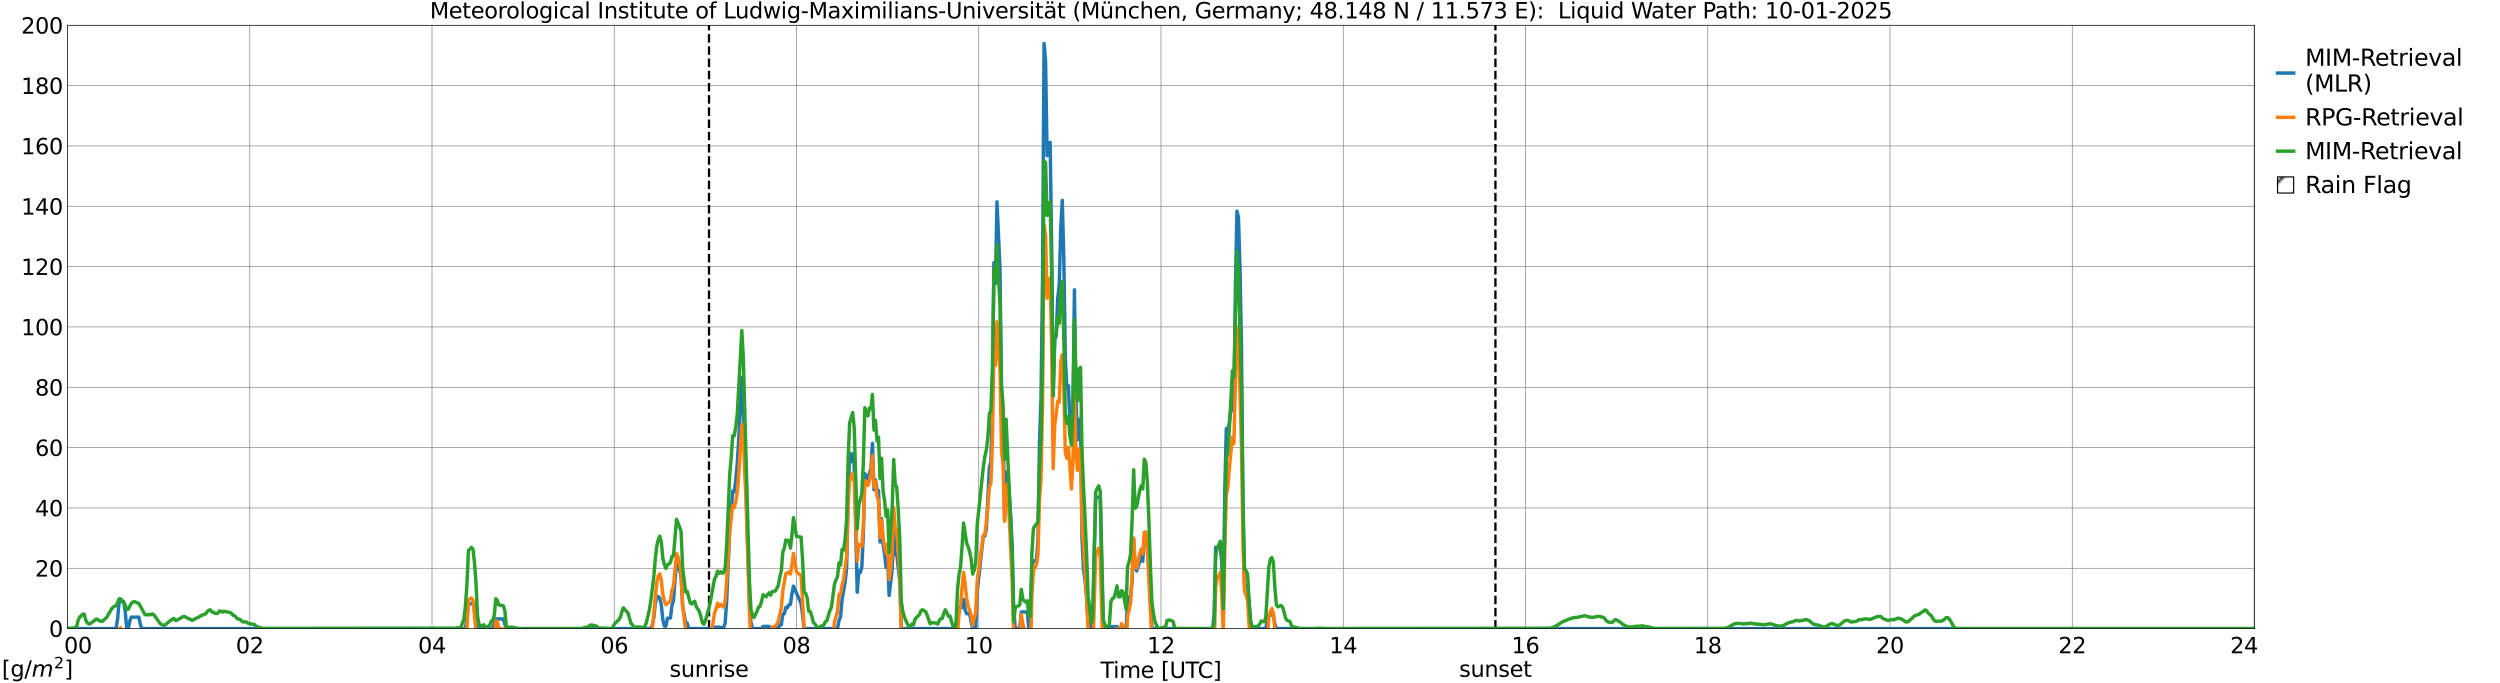 <?xml version="1.0" encoding="utf-8" standalone="no"?>
<!DOCTYPE svg PUBLIC "-//W3C//DTD SVG 1.1//EN"
  "http://www.w3.org/Graphics/SVG/1.1/DTD/svg11.dtd">
<svg xmlns:xlink="http://www.w3.org/1999/xlink" width="1085.4pt" height="296.64pt" viewBox="0 0 1085.4 296.64" xmlns="http://www.w3.org/2000/svg" version="1.1">
 <defs>
  <style type="text/css">*{stroke-linejoin: round; stroke-linecap: butt}</style>
 </defs>
 <g id="figure_1">
  <g id="patch_1">
   <path d="M 0 296.64 
L 1085.4 296.64 
L 1085.4 0 
L 0 0 
z
" style="fill: #ffffff"/>
  </g>
  <g id="axes_1">
   <g id="patch_2">
    <path d="M 29.306 272.909 
L 978.814 272.909 
L 978.814 10.976 
L 29.306 10.976 
z
" style="fill: #ffffff"/>
   </g>
   <g id="patch_3">
    <path d="M 978.814 272.909 
L 978.814 272.909 
L 978.814 10.976 
L 978.814 10.976 
z
" clip-path="url(#p427ccc5364)" style="fill: #d3d3d3; stroke: #d3d3d3; stroke-linejoin: miter"/>
   </g>
   <g id="matplotlib.axis_1">
    <g id="xtick_1">
     <g id="line2d_1">
      <path d="M 29.306 272.909 
L 29.306 10.976 
" clip-path="url(#p427ccc5364)" style="fill: none; stroke: #808080; stroke-width: 0.3; stroke-linecap: square"/>
     </g>
     <g id="line2d_2"/>
     <g id="text_1">
      <!--    00 -->
      <g transform="translate(18.733 283.627) scale(0.095 -0.095)">
       <defs>
        <path id="DejaVuSans-20" transform="scale(0.016)"/>
        <path id="DejaVuSans-30" d="M 2034 4250 
Q 1547 4250 1301 3770 
Q 1056 3291 1056 2328 
Q 1056 1369 1301 889 
Q 1547 409 2034 409 
Q 2525 409 2770 889 
Q 3016 1369 3016 2328 
Q 3016 3291 2770 3770 
Q 2525 4250 2034 4250 
z
M 2034 4750 
Q 2819 4750 3233 4129 
Q 3647 3509 3647 2328 
Q 3647 1150 3233 529 
Q 2819 -91 2034 -91 
Q 1250 -91 836 529 
Q 422 1150 422 2328 
Q 422 3509 836 4129 
Q 1250 4750 2034 4750 
z
" transform="scale(0.016)"/>
       </defs>
       <use xlink:href="#DejaVuSans-20"/>
       <use xlink:href="#DejaVuSans-20" transform="translate(31.787 0)"/>
       <use xlink:href="#DejaVuSans-20" transform="translate(63.574 0)"/>
       <use xlink:href="#DejaVuSans-30" transform="translate(95.361 0)"/>
       <use xlink:href="#DejaVuSans-30" transform="translate(158.984 0)"/>
      </g>
     </g>
    </g>
    <g id="xtick_2">
     <g id="line2d_3">
      <path d="M 108.431 272.909 
L 108.431 10.976 
" clip-path="url(#p427ccc5364)" style="fill: none; stroke: #808080; stroke-width: 0.3; stroke-linecap: square"/>
     </g>
     <g id="line2d_4"/>
     <g id="text_2">
      <!-- 02 -->
      <g transform="translate(102.387 283.627) scale(0.095 -0.095)">
       <defs>
        <path id="DejaVuSans-32" d="M 1228 531 
L 3431 531 
L 3431 0 
L 469 0 
L 469 531 
Q 828 903 1448 1529 
Q 2069 2156 2228 2338 
Q 2531 2678 2651 2914 
Q 2772 3150 2772 3378 
Q 2772 3750 2511 3984 
Q 2250 4219 1831 4219 
Q 1534 4219 1204 4116 
Q 875 4013 500 3803 
L 500 4441 
Q 881 4594 1212 4672 
Q 1544 4750 1819 4750 
Q 2544 4750 2975 4387 
Q 3406 4025 3406 3419 
Q 3406 3131 3298 2873 
Q 3191 2616 2906 2266 
Q 2828 2175 2409 1742 
Q 1991 1309 1228 531 
z
" transform="scale(0.016)"/>
       </defs>
       <use xlink:href="#DejaVuSans-30"/>
       <use xlink:href="#DejaVuSans-32" transform="translate(63.623 0)"/>
      </g>
     </g>
    </g>
    <g id="xtick_3">
     <g id="line2d_5">
      <path d="M 187.557 272.909 
L 187.557 10.976 
" clip-path="url(#p427ccc5364)" style="fill: none; stroke: #808080; stroke-width: 0.3; stroke-linecap: square"/>
     </g>
     <g id="line2d_6"/>
     <g id="text_3">
      <!-- 04 -->
      <g transform="translate(181.513 283.627) scale(0.095 -0.095)">
       <defs>
        <path id="DejaVuSans-34" d="M 2419 4116 
L 825 1625 
L 2419 1625 
L 2419 4116 
z
M 2253 4666 
L 3047 4666 
L 3047 1625 
L 3713 1625 
L 3713 1100 
L 3047 1100 
L 3047 0 
L 2419 0 
L 2419 1100 
L 313 1100 
L 313 1709 
L 2253 4666 
z
" transform="scale(0.016)"/>
       </defs>
       <use xlink:href="#DejaVuSans-30"/>
       <use xlink:href="#DejaVuSans-34" transform="translate(63.623 0)"/>
      </g>
     </g>
    </g>
    <g id="xtick_4">
     <g id="line2d_7">
      <path d="M 266.683 272.909 
L 266.683 10.976 
" clip-path="url(#p427ccc5364)" style="fill: none; stroke: #808080; stroke-width: 0.3; stroke-linecap: square"/>
     </g>
     <g id="line2d_8"/>
     <g id="text_4">
      <!-- 06 -->
      <g transform="translate(260.638 283.627) scale(0.095 -0.095)">
       <defs>
        <path id="DejaVuSans-36" d="M 2113 2584 
Q 1688 2584 1439 2293 
Q 1191 2003 1191 1497 
Q 1191 994 1439 701 
Q 1688 409 2113 409 
Q 2538 409 2786 701 
Q 3034 994 3034 1497 
Q 3034 2003 2786 2293 
Q 2538 2584 2113 2584 
z
M 3366 4563 
L 3366 3988 
Q 3128 4100 2886 4159 
Q 2644 4219 2406 4219 
Q 1781 4219 1451 3797 
Q 1122 3375 1075 2522 
Q 1259 2794 1537 2939 
Q 1816 3084 2150 3084 
Q 2853 3084 3261 2657 
Q 3669 2231 3669 1497 
Q 3669 778 3244 343 
Q 2819 -91 2113 -91 
Q 1303 -91 875 529 
Q 447 1150 447 2328 
Q 447 3434 972 4092 
Q 1497 4750 2381 4750 
Q 2619 4750 2861 4703 
Q 3103 4656 3366 4563 
z
" transform="scale(0.016)"/>
       </defs>
       <use xlink:href="#DejaVuSans-30"/>
       <use xlink:href="#DejaVuSans-36" transform="translate(63.623 0)"/>
      </g>
     </g>
    </g>
    <g id="xtick_5">
     <g id="line2d_9">
      <path d="M 345.808 272.909 
L 345.808 10.976 
" clip-path="url(#p427ccc5364)" style="fill: none; stroke: #808080; stroke-width: 0.3; stroke-linecap: square"/>
     </g>
     <g id="line2d_10"/>
     <g id="text_5">
      <!-- 08 -->
      <g transform="translate(339.764 283.627) scale(0.095 -0.095)">
       <defs>
        <path id="DejaVuSans-38" d="M 2034 2216 
Q 1584 2216 1326 1975 
Q 1069 1734 1069 1313 
Q 1069 891 1326 650 
Q 1584 409 2034 409 
Q 2484 409 2743 651 
Q 3003 894 3003 1313 
Q 3003 1734 2745 1975 
Q 2488 2216 2034 2216 
z
M 1403 2484 
Q 997 2584 770 2862 
Q 544 3141 544 3541 
Q 544 4100 942 4425 
Q 1341 4750 2034 4750 
Q 2731 4750 3128 4425 
Q 3525 4100 3525 3541 
Q 3525 3141 3298 2862 
Q 3072 2584 2669 2484 
Q 3125 2378 3379 2068 
Q 3634 1759 3634 1313 
Q 3634 634 3220 271 
Q 2806 -91 2034 -91 
Q 1263 -91 848 271 
Q 434 634 434 1313 
Q 434 1759 690 2068 
Q 947 2378 1403 2484 
z
M 1172 3481 
Q 1172 3119 1398 2916 
Q 1625 2713 2034 2713 
Q 2441 2713 2670 2916 
Q 2900 3119 2900 3481 
Q 2900 3844 2670 4047 
Q 2441 4250 2034 4250 
Q 1625 4250 1398 4047 
Q 1172 3844 1172 3481 
z
" transform="scale(0.016)"/>
       </defs>
       <use xlink:href="#DejaVuSans-30"/>
       <use xlink:href="#DejaVuSans-38" transform="translate(63.623 0)"/>
      </g>
     </g>
    </g>
    <g id="xtick_6">
     <g id="line2d_11">
      <path d="M 424.934 272.909 
L 424.934 10.976 
" clip-path="url(#p427ccc5364)" style="fill: none; stroke: #808080; stroke-width: 0.3; stroke-linecap: square"/>
     </g>
     <g id="line2d_12"/>
     <g id="text_6">
      <!-- 10 -->
      <g transform="translate(418.89 283.627) scale(0.095 -0.095)">
       <defs>
        <path id="DejaVuSans-31" d="M 794 531 
L 1825 531 
L 1825 4091 
L 703 3866 
L 703 4441 
L 1819 4666 
L 2450 4666 
L 2450 531 
L 3481 531 
L 3481 0 
L 794 0 
L 794 531 
z
" transform="scale(0.016)"/>
       </defs>
       <use xlink:href="#DejaVuSans-31"/>
       <use xlink:href="#DejaVuSans-30" transform="translate(63.623 0)"/>
      </g>
     </g>
    </g>
    <g id="xtick_7">
     <g id="line2d_13">
      <path d="M 504.06 272.909 
L 504.06 10.976 
" clip-path="url(#p427ccc5364)" style="fill: none; stroke: #808080; stroke-width: 0.3; stroke-linecap: square"/>
     </g>
     <g id="line2d_14"/>
     <g id="text_7">
      <!-- 12 -->
      <g transform="translate(498.015 283.627) scale(0.095 -0.095)">
       <use xlink:href="#DejaVuSans-31"/>
       <use xlink:href="#DejaVuSans-32" transform="translate(63.623 0)"/>
      </g>
     </g>
    </g>
    <g id="xtick_8">
     <g id="line2d_15">
      <path d="M 583.185 272.909 
L 583.185 10.976 
" clip-path="url(#p427ccc5364)" style="fill: none; stroke: #808080; stroke-width: 0.3; stroke-linecap: square"/>
     </g>
     <g id="line2d_16"/>
     <g id="text_8">
      <!-- 14 -->
      <g transform="translate(577.141 283.627) scale(0.095 -0.095)">
       <use xlink:href="#DejaVuSans-31"/>
       <use xlink:href="#DejaVuSans-34" transform="translate(63.623 0)"/>
      </g>
     </g>
    </g>
    <g id="xtick_9">
     <g id="line2d_17">
      <path d="M 662.311 272.909 
L 662.311 10.976 
" clip-path="url(#p427ccc5364)" style="fill: none; stroke: #808080; stroke-width: 0.3; stroke-linecap: square"/>
     </g>
     <g id="line2d_18"/>
     <g id="text_9">
      <!-- 16 -->
      <g transform="translate(656.267 283.627) scale(0.095 -0.095)">
       <use xlink:href="#DejaVuSans-31"/>
       <use xlink:href="#DejaVuSans-36" transform="translate(63.623 0)"/>
      </g>
     </g>
    </g>
    <g id="xtick_10">
     <g id="line2d_19">
      <path d="M 741.437 272.909 
L 741.437 10.976 
" clip-path="url(#p427ccc5364)" style="fill: none; stroke: #808080; stroke-width: 0.3; stroke-linecap: square"/>
     </g>
     <g id="line2d_20"/>
     <g id="text_10">
      <!-- 18 -->
      <g transform="translate(735.392 283.627) scale(0.095 -0.095)">
       <use xlink:href="#DejaVuSans-31"/>
       <use xlink:href="#DejaVuSans-38" transform="translate(63.623 0)"/>
      </g>
     </g>
    </g>
    <g id="xtick_11">
     <g id="line2d_21">
      <path d="M 820.562 272.909 
L 820.562 10.976 
" clip-path="url(#p427ccc5364)" style="fill: none; stroke: #808080; stroke-width: 0.3; stroke-linecap: square"/>
     </g>
     <g id="line2d_22"/>
     <g id="text_11">
      <!-- 20 -->
      <g transform="translate(814.518 283.627) scale(0.095 -0.095)">
       <use xlink:href="#DejaVuSans-32"/>
       <use xlink:href="#DejaVuSans-30" transform="translate(63.623 0)"/>
      </g>
     </g>
    </g>
    <g id="xtick_12">
     <g id="line2d_23">
      <path d="M 899.688 272.909 
L 899.688 10.976 
" clip-path="url(#p427ccc5364)" style="fill: none; stroke: #808080; stroke-width: 0.3; stroke-linecap: square"/>
     </g>
     <g id="line2d_24"/>
     <g id="text_12">
      <!-- 22 -->
      <g transform="translate(893.644 283.627) scale(0.095 -0.095)">
       <use xlink:href="#DejaVuSans-32"/>
       <use xlink:href="#DejaVuSans-32" transform="translate(63.623 0)"/>
      </g>
     </g>
    </g>
    <g id="xtick_13">
     <g id="line2d_25">
      <path d="M 978.814 272.909 
L 978.814 10.976 
" clip-path="url(#p427ccc5364)" style="fill: none; stroke: #808080; stroke-width: 0.3; stroke-linecap: square"/>
     </g>
     <g id="line2d_26"/>
     <g id="text_13">
      <!-- 24    -->
      <g transform="translate(968.241 283.627) scale(0.095 -0.095)">
       <use xlink:href="#DejaVuSans-32"/>
       <use xlink:href="#DejaVuSans-34" transform="translate(63.623 0)"/>
       <use xlink:href="#DejaVuSans-20" transform="translate(127.246 0)"/>
       <use xlink:href="#DejaVuSans-20" transform="translate(159.033 0)"/>
       <use xlink:href="#DejaVuSans-20" transform="translate(190.82 0)"/>
      </g>
     </g>
    </g>
    <g id="text_14">
     <!-- Time [UTC] -->
     <g transform="translate(477.806 294.322) scale(0.095 -0.095)">
      <defs>
       <path id="DejaVuSans-54" d="M -19 4666 
L 3928 4666 
L 3928 4134 
L 2272 4134 
L 2272 0 
L 1638 0 
L 1638 4134 
L -19 4134 
L -19 4666 
z
" transform="scale(0.016)"/>
       <path id="DejaVuSans-69" d="M 603 3500 
L 1178 3500 
L 1178 0 
L 603 0 
L 603 3500 
z
M 603 4863 
L 1178 4863 
L 1178 4134 
L 603 4134 
L 603 4863 
z
" transform="scale(0.016)"/>
       <path id="DejaVuSans-6d" d="M 3328 2828 
Q 3544 3216 3844 3400 
Q 4144 3584 4550 3584 
Q 5097 3584 5394 3201 
Q 5691 2819 5691 2113 
L 5691 0 
L 5113 0 
L 5113 2094 
Q 5113 2597 4934 2840 
Q 4756 3084 4391 3084 
Q 3944 3084 3684 2787 
Q 3425 2491 3425 1978 
L 3425 0 
L 2847 0 
L 2847 2094 
Q 2847 2600 2669 2842 
Q 2491 3084 2119 3084 
Q 1678 3084 1418 2786 
Q 1159 2488 1159 1978 
L 1159 0 
L 581 0 
L 581 3500 
L 1159 3500 
L 1159 2956 
Q 1356 3278 1631 3431 
Q 1906 3584 2284 3584 
Q 2666 3584 2933 3390 
Q 3200 3197 3328 2828 
z
" transform="scale(0.016)"/>
       <path id="DejaVuSans-65" d="M 3597 1894 
L 3597 1613 
L 953 1613 
Q 991 1019 1311 708 
Q 1631 397 2203 397 
Q 2534 397 2845 478 
Q 3156 559 3463 722 
L 3463 178 
Q 3153 47 2828 -22 
Q 2503 -91 2169 -91 
Q 1331 -91 842 396 
Q 353 884 353 1716 
Q 353 2575 817 3079 
Q 1281 3584 2069 3584 
Q 2775 3584 3186 3129 
Q 3597 2675 3597 1894 
z
M 3022 2063 
Q 3016 2534 2758 2815 
Q 2500 3097 2075 3097 
Q 1594 3097 1305 2825 
Q 1016 2553 972 2059 
L 3022 2063 
z
" transform="scale(0.016)"/>
       <path id="DejaVuSans-5b" d="M 550 4863 
L 1875 4863 
L 1875 4416 
L 1125 4416 
L 1125 -397 
L 1875 -397 
L 1875 -844 
L 550 -844 
L 550 4863 
z
" transform="scale(0.016)"/>
       <path id="DejaVuSans-55" d="M 556 4666 
L 1191 4666 
L 1191 1831 
Q 1191 1081 1462 751 
Q 1734 422 2344 422 
Q 2950 422 3222 751 
Q 3494 1081 3494 1831 
L 3494 4666 
L 4128 4666 
L 4128 1753 
Q 4128 841 3676 375 
Q 3225 -91 2344 -91 
Q 1459 -91 1007 375 
Q 556 841 556 1753 
L 556 4666 
z
" transform="scale(0.016)"/>
       <path id="DejaVuSans-43" d="M 4122 4306 
L 4122 3641 
Q 3803 3938 3442 4084 
Q 3081 4231 2675 4231 
Q 1875 4231 1450 3742 
Q 1025 3253 1025 2328 
Q 1025 1406 1450 917 
Q 1875 428 2675 428 
Q 3081 428 3442 575 
Q 3803 722 4122 1019 
L 4122 359 
Q 3791 134 3420 21 
Q 3050 -91 2638 -91 
Q 1578 -91 968 557 
Q 359 1206 359 2328 
Q 359 3453 968 4101 
Q 1578 4750 2638 4750 
Q 3056 4750 3426 4639 
Q 3797 4528 4122 4306 
z
" transform="scale(0.016)"/>
       <path id="DejaVuSans-5d" d="M 1947 4863 
L 1947 -844 
L 622 -844 
L 622 -397 
L 1369 -397 
L 1369 4416 
L 622 4416 
L 622 4863 
L 1947 4863 
z
" transform="scale(0.016)"/>
      </defs>
      <use xlink:href="#DejaVuSans-54"/>
      <use xlink:href="#DejaVuSans-69" transform="translate(57.959 0)"/>
      <use xlink:href="#DejaVuSans-6d" transform="translate(85.742 0)"/>
      <use xlink:href="#DejaVuSans-65" transform="translate(183.154 0)"/>
      <use xlink:href="#DejaVuSans-20" transform="translate(244.678 0)"/>
      <use xlink:href="#DejaVuSans-5b" transform="translate(276.465 0)"/>
      <use xlink:href="#DejaVuSans-55" transform="translate(315.479 0)"/>
      <use xlink:href="#DejaVuSans-54" transform="translate(388.672 0)"/>
      <use xlink:href="#DejaVuSans-43" transform="translate(443.881 0)"/>
      <use xlink:href="#DejaVuSans-5d" transform="translate(513.705 0)"/>
     </g>
    </g>
   </g>
   <g id="matplotlib.axis_2">
    <g id="ytick_1">
     <g id="line2d_27">
      <path d="M 29.306 272.909 
L 978.814 272.909 
" clip-path="url(#p427ccc5364)" style="fill: none; stroke: #808080; stroke-width: 0.3; stroke-linecap: square"/>
     </g>
     <g id="line2d_28"/>
     <g id="text_15">
      <!-- 0 -->
      <g transform="translate(21.261 276.518) scale(0.095 -0.095)">
       <use xlink:href="#DejaVuSans-30"/>
      </g>
     </g>
    </g>
    <g id="ytick_2">
     <g id="line2d_29">
      <path d="M 29.306 246.715 
L 978.814 246.715 
" clip-path="url(#p427ccc5364)" style="fill: none; stroke: #808080; stroke-width: 0.3; stroke-linecap: square"/>
     </g>
     <g id="line2d_30"/>
     <g id="text_16">
      <!-- 20 -->
      <g transform="translate(15.217 250.325) scale(0.095 -0.095)">
       <use xlink:href="#DejaVuSans-32"/>
       <use xlink:href="#DejaVuSans-30" transform="translate(63.623 0)"/>
      </g>
     </g>
    </g>
    <g id="ytick_3">
     <g id="line2d_31">
      <path d="M 29.306 220.522 
L 978.814 220.522 
" clip-path="url(#p427ccc5364)" style="fill: none; stroke: #808080; stroke-width: 0.3; stroke-linecap: square"/>
     </g>
     <g id="line2d_32"/>
     <g id="text_17">
      <!-- 40 -->
      <g transform="translate(15.217 224.131) scale(0.095 -0.095)">
       <use xlink:href="#DejaVuSans-34"/>
       <use xlink:href="#DejaVuSans-30" transform="translate(63.623 0)"/>
      </g>
     </g>
    </g>
    <g id="ytick_4">
     <g id="line2d_33">
      <path d="M 29.306 194.329 
L 978.814 194.329 
" clip-path="url(#p427ccc5364)" style="fill: none; stroke: #808080; stroke-width: 0.3; stroke-linecap: square"/>
     </g>
     <g id="line2d_34"/>
     <g id="text_18">
      <!-- 60 -->
      <g transform="translate(15.217 197.938) scale(0.095 -0.095)">
       <use xlink:href="#DejaVuSans-36"/>
       <use xlink:href="#DejaVuSans-30" transform="translate(63.623 0)"/>
      </g>
     </g>
    </g>
    <g id="ytick_5">
     <g id="line2d_35">
      <path d="M 29.306 168.136 
L 978.814 168.136 
" clip-path="url(#p427ccc5364)" style="fill: none; stroke: #808080; stroke-width: 0.3; stroke-linecap: square"/>
     </g>
     <g id="line2d_36"/>
     <g id="text_19">
      <!-- 80 -->
      <g transform="translate(15.217 171.745) scale(0.095 -0.095)">
       <use xlink:href="#DejaVuSans-38"/>
       <use xlink:href="#DejaVuSans-30" transform="translate(63.623 0)"/>
      </g>
     </g>
    </g>
    <g id="ytick_6">
     <g id="line2d_37">
      <path d="M 29.306 141.942 
L 978.814 141.942 
" clip-path="url(#p427ccc5364)" style="fill: none; stroke: #808080; stroke-width: 0.3; stroke-linecap: square"/>
     </g>
     <g id="line2d_38"/>
     <g id="text_20">
      <!-- 100 -->
      <g transform="translate(9.173 145.551) scale(0.095 -0.095)">
       <use xlink:href="#DejaVuSans-31"/>
       <use xlink:href="#DejaVuSans-30" transform="translate(63.623 0)"/>
       <use xlink:href="#DejaVuSans-30" transform="translate(127.246 0)"/>
      </g>
     </g>
    </g>
    <g id="ytick_7">
     <g id="line2d_39">
      <path d="M 29.306 115.749 
L 978.814 115.749 
" clip-path="url(#p427ccc5364)" style="fill: none; stroke: #808080; stroke-width: 0.3; stroke-linecap: square"/>
     </g>
     <g id="line2d_40"/>
     <g id="text_21">
      <!-- 120 -->
      <g transform="translate(9.173 119.358) scale(0.095 -0.095)">
       <use xlink:href="#DejaVuSans-31"/>
       <use xlink:href="#DejaVuSans-32" transform="translate(63.623 0)"/>
       <use xlink:href="#DejaVuSans-30" transform="translate(127.246 0)"/>
      </g>
     </g>
    </g>
    <g id="ytick_8">
     <g id="line2d_41">
      <path d="M 29.306 89.556 
L 978.814 89.556 
" clip-path="url(#p427ccc5364)" style="fill: none; stroke: #808080; stroke-width: 0.3; stroke-linecap: square"/>
     </g>
     <g id="line2d_42"/>
     <g id="text_22">
      <!-- 140 -->
      <g transform="translate(9.173 93.165) scale(0.095 -0.095)">
       <use xlink:href="#DejaVuSans-31"/>
       <use xlink:href="#DejaVuSans-34" transform="translate(63.623 0)"/>
       <use xlink:href="#DejaVuSans-30" transform="translate(127.246 0)"/>
      </g>
     </g>
    </g>
    <g id="ytick_9">
     <g id="line2d_43">
      <path d="M 29.306 63.362 
L 978.814 63.362 
" clip-path="url(#p427ccc5364)" style="fill: none; stroke: #808080; stroke-width: 0.3; stroke-linecap: square"/>
     </g>
     <g id="line2d_44"/>
     <g id="text_23">
      <!-- 160 -->
      <g transform="translate(9.173 66.972) scale(0.095 -0.095)">
       <use xlink:href="#DejaVuSans-31"/>
       <use xlink:href="#DejaVuSans-36" transform="translate(63.623 0)"/>
       <use xlink:href="#DejaVuSans-30" transform="translate(127.246 0)"/>
      </g>
     </g>
    </g>
    <g id="ytick_10">
     <g id="line2d_45">
      <path d="M 29.306 37.169 
L 978.814 37.169 
" clip-path="url(#p427ccc5364)" style="fill: none; stroke: #808080; stroke-width: 0.3; stroke-linecap: square"/>
     </g>
     <g id="line2d_46"/>
     <g id="text_24">
      <!-- 180 -->
      <g transform="translate(9.173 40.778) scale(0.095 -0.095)">
       <use xlink:href="#DejaVuSans-31"/>
       <use xlink:href="#DejaVuSans-38" transform="translate(63.623 0)"/>
       <use xlink:href="#DejaVuSans-30" transform="translate(127.246 0)"/>
      </g>
     </g>
    </g>
    <g id="ytick_11">
     <g id="line2d_47">
      <path d="M 29.306 10.976 
L 978.814 10.976 
" clip-path="url(#p427ccc5364)" style="fill: none; stroke: #808080; stroke-width: 0.3; stroke-linecap: square"/>
     </g>
     <g id="line2d_48"/>
     <g id="text_25">
      <!-- 200 -->
      <g transform="translate(9.173 14.585) scale(0.095 -0.095)">
       <use xlink:href="#DejaVuSans-32"/>
       <use xlink:href="#DejaVuSans-30" transform="translate(63.623 0)"/>
       <use xlink:href="#DejaVuSans-30" transform="translate(127.246 0)"/>
      </g>
     </g>
    </g>
   </g>
   <g id="line2d_49">
    <path d="M 307.828 272.909 
L 307.828 10.976 
" clip-path="url(#p427ccc5364)" style="fill: none; stroke-dasharray: 3.7,1.6; stroke-dashoffset: 0; stroke: #000000"/>
   </g>
   <g id="line2d_50">
    <path d="M 649.255 272.909 
L 649.255 10.976 
" clip-path="url(#p427ccc5364)" style="fill: none; stroke-dasharray: 3.7,1.6; stroke-dashoffset: 0; stroke: #000000"/>
   </g>
   <g id="line2d_51">
    <path d="M 29.306 272.909 
L 50.406 272.909 
L 51.065 268.662 
L 51.725 261.179 
L 53.703 261.179 
L 54.362 265.426 
L 55.022 272.909 
L 55.681 272.909 
L 56.34 269.661 
L 57 267.939 
L 60.297 267.939 
L 60.956 271.187 
L 61.615 272.909 
L 202.063 272.909 
L 202.723 268.262 
L 203.382 262.076 
L 206.02 262.076 
L 206.679 266.723 
L 207.339 272.909 
L 213.932 272.909 
L 214.592 270.529 
L 215.251 268.725 
L 218.548 268.725 
L 219.207 271.105 
L 219.867 272.909 
L 282.508 272.909 
L 283.167 271.496 
L 283.827 268.423 
L 284.486 262.095 
L 285.145 259.364 
L 285.805 259.009 
L 286.464 259.707 
L 287.124 262.78 
L 287.783 269.108 
L 288.442 271.838 
L 289.102 271.872 
L 289.761 268.41 
L 291.08 268.305 
L 291.739 262.794 
L 292.399 260.743 
L 293.058 251.798 
L 293.717 244.377 
L 294.377 244.377 
L 295.036 247.494 
L 295.696 249.866 
L 296.355 262.988 
L 297.674 270.514 
L 298.333 270.514 
L 298.992 272.909 
L 308.883 272.909 
L 309.543 272.261 
L 312.18 272.261 
L 312.839 272.459 
L 314.158 272.459 
L 314.818 270.65 
L 315.477 261.213 
L 316.796 229.851 
L 317.455 222.231 
L 318.114 213.218 
L 318.774 213.583 
L 319.433 208.441 
L 320.093 201.109 
L 320.752 190.252 
L 322.071 163.856 
L 322.73 176.284 
L 325.368 261.506 
L 326.027 270.241 
L 326.686 272.909 
L 330.643 272.909 
L 331.302 271.957 
L 333.94 271.957 
L 334.599 272.909 
L 337.896 272.909 
L 338.555 271.262 
L 339.215 271.262 
L 339.874 266.67 
L 340.533 266.446 
L 341.193 263.668 
L 341.852 263.858 
L 342.512 262.524 
L 343.171 262.392 
L 343.83 257.782 
L 344.49 254.48 
L 347.787 261.994 
L 348.446 266.828 
L 349.105 272.909 
L 363.612 272.909 
L 364.271 269.361 
L 364.93 267.819 
L 365.59 260.254 
L 366.909 252.767 
L 367.568 246.673 
L 368.227 214.909 
L 368.887 196.709 
L 369.546 200.381 
L 370.206 197.007 
L 370.865 202.329 
L 372.184 257.124 
L 372.843 247.868 
L 373.502 248.569 
L 374.162 246.209 
L 374.821 231.946 
L 375.481 205.674 
L 376.799 208.021 
L 378.118 203.287 
L 378.777 192.523 
L 379.437 212.657 
L 380.096 208.391 
L 380.756 212.597 
L 381.415 213.068 
L 382.074 235.309 
L 382.734 225.173 
L 383.393 236.071 
L 384.053 240.591 
L 384.712 246.349 
L 385.371 242.226 
L 386.031 258.501 
L 387.349 247.062 
L 388.009 229.509 
L 388.668 240.692 
L 389.328 240.692 
L 390.646 252.407 
L 391.306 272.909 
L 415.043 272.909 
L 415.703 265.482 
L 416.362 263.817 
L 417.681 263.817 
L 418.34 260.279 
L 419 264.775 
L 419.659 266.44 
L 420.978 266.44 
L 421.637 269.978 
L 422.297 272.909 
L 423.615 272.909 
L 424.275 256.656 
L 426.912 232.727 
L 427.572 232.727 
L 428.231 229.724 
L 429.55 202.777 
L 430.209 200.614 
L 430.869 175.472 
L 431.528 114.004 
L 432.187 123.153 
L 432.847 87.632 
L 434.165 117.021 
L 434.825 173.651 
L 435.484 183.715 
L 436.144 225.45 
L 436.803 204.906 
L 437.462 205.316 
L 438.122 213.158 
L 438.781 223.789 
L 439.44 236.763 
L 440.1 263.664 
L 440.759 272.909 
L 442.737 272.909 
L 443.397 265.673 
L 446.034 265.673 
L 446.694 272.909 
L 447.353 272.909 
L 448.012 245.622 
L 448.672 243.493 
L 449.991 243.493 
L 450.65 234.607 
L 451.309 191.983 
L 451.969 172.806 
L 452.628 120.972 
L 453.287 18.882 
L 453.947 26.516 
L 454.606 67.563 
L 455.925 61.806 
L 456.584 106.191 
L 457.244 172.141 
L 457.903 147.577 
L 458.563 145.877 
L 459.222 129.458 
L 459.881 123.727 
L 460.541 98.754 
L 461.2 86.975 
L 461.859 112.017 
L 462.519 155.5 
L 463.178 168.679 
L 463.838 167.424 
L 464.497 182.178 
L 465.156 187.699 
L 465.816 178.151 
L 466.475 125.84 
L 467.134 172.935 
L 467.794 190.939 
L 468.453 183.974 
L 469.113 181.677 
L 469.772 233.988 
L 470.431 247.298 
L 471.091 252.136 
L 471.75 259.1 
L 472.409 270.945 
L 473.069 270.945 
L 473.728 272.909 
L 474.388 272.909 
L 475.047 240.932 
L 475.706 215.826 
L 477.685 215.826 
L 478.344 247.803 
L 479.003 272.909 
L 481.641 272.909 
L 482.3 272.029 
L 484.938 272.029 
L 485.597 272.909 
L 488.894 272.909 
L 489.553 261.181 
L 490.213 259.165 
L 490.872 259.165 
L 491.532 251.911 
L 492.191 234.132 
L 492.85 245.859 
L 493.51 247.875 
L 494.828 243.766 
L 495.488 240.944 
L 496.147 243.704 
L 496.807 233.091 
L 497.466 232.496 
L 498.125 236.606 
L 498.785 246.682 
L 499.444 261.701 
L 500.103 272.314 
L 500.763 272.909 
L 526.479 272.909 
L 527.138 266.624 
L 527.797 237.592 
L 529.776 237.592 
L 530.435 243.876 
L 531.094 262.781 
L 531.754 213.116 
L 532.413 186.118 
L 533.073 186.118 
L 533.732 183.473 
L 535.051 171.78 
L 535.71 178.597 
L 536.369 124.894 
L 537.029 91.687 
L 537.688 94.332 
L 538.348 116.153 
L 539.007 150.668 
L 539.666 224.174 
L 540.326 254.123 
L 541.644 254.123 
L 542.963 269.651 
L 543.623 272.909 
L 549.557 272.909 
L 550.216 268.994 
L 550.876 267.061 
L 552.854 267.061 
L 553.513 270.977 
L 554.173 272.909 
L 978.154 272.909 
L 978.154 272.909 
" clip-path="url(#p427ccc5364)" style="fill: none; stroke: #1f77b4; stroke-width: 1.5; stroke-linecap: square"/>
   </g>
   <g id="line2d_52">
    <path d="M 29.306 291.074 
L 31.284 290.914 
L 31.943 291.165 
L 33.262 290.195 
L 33.921 286.761 
L 34.581 284.801 
L 35.24 284.454 
L 35.9 283.497 
L 36.559 284.187 
L 37.218 287.826 
L 37.878 289.576 
L 39.197 290.827 
L 39.856 290.628 
L 41.834 288.625 
L 42.493 288.475 
L 43.812 289.595 
L 44.472 289.894 
L 45.131 289.32 
L 46.45 287.986 
L 47.109 286.126 
L 47.768 284.754 
L 48.428 282.481 
L 49.747 279.766 
L 50.406 279.515 
L 51.725 273.285 
L 52.384 272.53 
L 53.043 274.788 
L 53.703 276.164 
L 54.362 279.112 
L 55.022 283.73 
L 55.681 283.97 
L 56.34 280.186 
L 57 277.058 
L 57.659 276.068 
L 58.319 275.918 
L 60.297 278.166 
L 61.615 284.788 
L 62.934 287.451 
L 64.253 287.181 
L 64.912 287.312 
L 65.572 287.891 
L 66.231 287.682 
L 66.89 288.091 
L 67.55 289.628 
L 68.869 290.987 
L 69.528 291.489 
L 70.187 291.814 
L 70.847 291.542 
L 71.506 291.404 
L 74.144 288.816 
L 74.803 288.374 
L 75.462 288.135 
L 76.122 288.858 
L 76.781 288.554 
L 77.441 287.568 
L 78.1 287.391 
L 79.419 286.875 
L 80.078 287.335 
L 80.737 288.418 
L 81.397 289.185 
L 82.716 290.238 
L 83.375 290.381 
L 84.034 289.474 
L 84.694 288.333 
L 86.013 286.826 
L 86.672 286.403 
L 87.991 287.509 
L 89.309 287.784 
L 89.969 285.26 
L 90.628 283.49 
L 91.288 282.398 
L 91.947 283.322 
L 92.606 283.151 
L 93.266 283.716 
L 93.925 283.849 
L 94.584 283.474 
L 95.244 281.889 
L 95.903 281.809 
L 96.563 283.046 
L 97.222 283.156 
L 97.881 284.391 
L 99.2 285.176 
L 99.86 285.832 
L 100.519 286.018 
L 101.178 286.353 
L 101.838 285.504 
L 102.497 286.088 
L 103.156 286.826 
L 103.816 286.945 
L 104.475 287.581 
L 105.135 289.256 
L 105.794 289.597 
L 107.772 289.55 
L 108.431 288.803 
L 111.069 288.196 
L 112.388 288.649 
L 113.047 289.079 
L 113.707 289.697 
L 115.025 290.654 
L 115.685 290.903 
L 117.003 290.759 
L 117.663 290.482 
L 118.322 290.382 
L 118.982 290.124 
L 119.641 290.248 
L 120.3 290.539 
L 120.96 290.976 
L 121.619 291.264 
L 122.278 291.734 
L 122.938 291.561 
L 124.257 290.635 
L 125.575 290.279 
L 126.235 289.899 
L 126.894 290.013 
L 127.553 290.277 
L 129.532 290.605 
L 130.191 290.278 
L 131.51 290.149 
L 132.169 289.869 
L 132.829 289.823 
L 135.466 291.22 
L 136.785 291.983 
L 137.444 292.187 
L 139.422 292.351 
L 140.082 292.527 
L 140.741 292.465 
L 143.379 292.858 
L 144.038 293.205 
L 144.697 293.182 
L 146.676 292.599 
L 147.335 292.2 
L 147.994 291.95 
L 149.313 291.709 
L 150.632 291.359 
L 151.951 291.589 
L 152.61 291.844 
L 153.929 292.682 
L 154.588 292.924 
L 155.907 292.778 
L 156.566 292.722 
L 157.885 292.734 
L 158.544 292.495 
L 159.204 291.859 
L 159.863 291.47 
L 160.523 290.82 
L 161.182 290.525 
L 161.841 290.573 
L 162.501 290.868 
L 165.138 291.191 
L 165.798 291.157 
L 166.457 291.292 
L 169.094 291.334 
L 169.754 291.011 
L 173.71 290.506 
L 175.688 290.325 
L 177.007 290.961 
L 178.326 291.338 
L 178.985 291.682 
L 179.645 291.757 
L 180.304 291.665 
L 180.963 291.748 
L 182.282 291.728 
L 183.601 292.077 
L 184.26 292.021 
L 185.579 291.614 
L 187.557 291.749 
L 189.535 291.48 
L 190.195 291.533 
L 192.173 291.291 
L 192.832 291.504 
L 193.492 291.999 
L 194.151 292.34 
L 194.81 292.535 
L 200.085 290.558 
L 200.745 287.851 
L 201.404 286.335 
L 202.723 272.922 
L 203.382 260.301 
L 204.701 259.626 
L 205.36 260.626 
L 206.679 274.531 
L 207.339 286.663 
L 207.998 290.259 
L 208.657 290.907 
L 209.976 289.929 
L 210.635 290.643 
L 211.954 290.84 
L 212.614 290.63 
L 213.273 287.859 
L 213.932 287.416 
L 215.251 269.593 
L 215.91 269.851 
L 216.57 272.751 
L 218.548 273.064 
L 219.867 289.833 
L 220.526 290.247 
L 221.186 290.458 
L 222.504 291.446 
L 223.164 292.065 
L 224.482 291.929 
L 225.801 291.358 
L 226.461 291.332 
L 227.12 291.424 
L 227.779 291.743 
L 228.439 291.826 
L 229.098 292.239 
L 231.076 292.374 
L 231.736 292.543 
L 232.395 292.578 
L 233.054 292.214 
L 233.714 292.176 
L 235.692 291.507 
L 237.011 291.821 
L 238.329 291.67 
L 238.989 291.665 
L 240.308 291.005 
L 241.626 291.516 
L 242.945 291.615 
L 244.264 291.828 
L 246.242 291.529 
L 246.901 291.503 
L 247.561 291.305 
L 248.22 291.628 
L 249.539 292.665 
L 250.858 293.446 
L 251.517 293.334 
L 252.836 292.747 
L 253.495 292.166 
L 254.814 291.475 
L 255.473 290.92 
L 256.133 289.948 
L 256.792 289.592 
L 258.111 289.453 
L 258.77 289.732 
L 260.089 290.951 
L 260.748 290.998 
L 262.726 291.628 
L 264.045 291.843 
L 264.705 291.749 
L 265.364 292.682 
L 266.023 292.704 
L 266.683 291.59 
L 268.661 290.541 
L 269.32 289.866 
L 269.98 286.639 
L 270.639 284.624 
L 271.298 284.741 
L 271.958 284.493 
L 272.617 284.618 
L 273.277 286.784 
L 273.936 288.552 
L 274.595 289.364 
L 275.255 290.447 
L 275.914 290.836 
L 276.573 290.727 
L 277.892 290.879 
L 279.211 291.533 
L 279.87 291.469 
L 280.53 290.242 
L 281.849 285.022 
L 282.508 280.327 
L 285.145 252.87 
L 285.805 250 
L 286.464 249.157 
L 287.124 251.96 
L 287.783 258.094 
L 288.442 261.162 
L 289.102 262.552 
L 289.761 262.076 
L 291.08 260.847 
L 291.739 256.322 
L 292.399 254.461 
L 293.717 240.375 
L 294.377 241.765 
L 295.696 248.768 
L 296.355 262.724 
L 297.674 273.642 
L 298.333 273.846 
L 298.992 275.88 
L 299.652 278.954 
L 300.311 280.093 
L 300.971 278.611 
L 301.63 278.161 
L 302.289 281.154 
L 302.949 282.4 
L 303.608 283.017 
L 304.267 285.76 
L 304.927 289.248 
L 305.586 290.308 
L 306.246 288.707 
L 306.905 286.416 
L 307.564 283.719 
L 308.224 280.198 
L 308.883 274.709 
L 310.202 266.168 
L 310.861 264.437 
L 311.521 261.913 
L 312.18 263.374 
L 312.839 262.39 
L 314.158 263.608 
L 314.818 260.859 
L 315.477 252.357 
L 316.796 230.816 
L 318.114 219.479 
L 318.774 220.363 
L 319.433 217.937 
L 320.093 213.872 
L 320.752 205.59 
L 322.071 184.216 
L 322.73 191.352 
L 324.049 221.194 
L 325.368 265.887 
L 326.027 278.379 
L 326.686 284.999 
L 327.346 285.954 
L 328.005 284.034 
L 328.665 282.48 
L 329.324 279.902 
L 329.983 278.853 
L 331.302 273.234 
L 331.961 274.052 
L 332.621 275.133 
L 333.28 274.146 
L 333.94 273.593 
L 334.599 274.248 
L 335.258 272.329 
L 336.577 271.837 
L 337.236 271.05 
L 337.896 269.623 
L 339.215 263.982 
L 339.874 256.34 
L 341.193 248.958 
L 341.852 248.859 
L 342.512 248.249 
L 343.171 249.228 
L 343.83 245.362 
L 344.49 240.267 
L 345.808 248.253 
L 347.787 249.977 
L 348.446 260.414 
L 349.105 272.961 
L 349.765 273.476 
L 350.424 276.575 
L 351.083 282.985 
L 351.743 282.783 
L 352.402 284.889 
L 353.062 288.282 
L 354.38 289.402 
L 355.04 290.18 
L 355.699 290.185 
L 356.359 289.922 
L 357.677 290.479 
L 358.337 289.553 
L 358.996 289.484 
L 360.315 284.197 
L 360.974 282.612 
L 362.293 270.025 
L 363.612 265.49 
L 364.271 258.029 
L 364.93 258.065 
L 365.59 254.121 
L 366.249 251.328 
L 367.568 241.47 
L 368.227 219.849 
L 368.887 207.26 
L 369.546 208.15 
L 370.206 205.496 
L 370.865 207.907 
L 372.184 243.591 
L 372.843 236.35 
L 373.502 236.613 
L 374.162 237.257 
L 374.821 228.5 
L 375.481 208.65 
L 376.799 210.732 
L 377.459 208.728 
L 378.118 205.939 
L 378.777 197.707 
L 379.437 211.479 
L 380.096 209.173 
L 380.756 215.528 
L 381.415 217.14 
L 382.074 233.408 
L 382.734 225.872 
L 383.393 233.153 
L 384.053 237.097 
L 384.712 240.262 
L 385.371 236.214 
L 386.031 251.64 
L 386.69 247.172 
L 387.349 239.103 
L 388.009 220.37 
L 388.668 229.181 
L 389.328 229.897 
L 390.646 249.456 
L 391.306 275.466 
L 391.965 281.824 
L 392.624 284.919 
L 393.284 285.995 
L 393.943 287.721 
L 394.603 288.945 
L 395.262 288.726 
L 395.921 288.058 
L 396.581 289.746 
L 397.24 287.099 
L 398.559 286.387 
L 399.218 285.514 
L 399.878 283.341 
L 400.537 282.895 
L 401.196 283.357 
L 401.856 283.285 
L 402.515 285.03 
L 403.175 287.121 
L 403.834 288.746 
L 404.493 287.85 
L 405.812 287.93 
L 407.131 288.429 
L 407.79 286.756 
L 408.45 285.689 
L 409.109 285.676 
L 409.768 283.568 
L 410.428 282.105 
L 411.087 283.329 
L 411.746 285 
L 412.406 284.817 
L 413.725 289.201 
L 414.384 290.61 
L 415.043 288.243 
L 415.703 275.242 
L 416.362 266.651 
L 417.022 262.371 
L 418.34 248.512 
L 419 253.281 
L 419.659 259.773 
L 420.318 263.41 
L 420.978 264.723 
L 421.637 267.26 
L 422.297 271.583 
L 422.956 268.377 
L 423.615 265.91 
L 424.275 251.952 
L 424.934 247.313 
L 426.912 232.341 
L 427.572 232.107 
L 428.231 226.786 
L 428.89 220.351 
L 429.55 211.413 
L 430.209 209.738 
L 430.869 191.798 
L 431.528 151.909 
L 432.187 158.665 
L 432.847 139.713 
L 434.165 161.135 
L 434.825 195.886 
L 435.484 201.646 
L 436.144 226.309 
L 436.803 211.593 
L 437.462 210.095 
L 439.44 251.846 
L 440.1 276.48 
L 440.759 282.804 
L 441.419 280.448 
L 442.078 279.17 
L 442.737 277.456 
L 443.397 266.747 
L 444.056 270.944 
L 444.716 273.282 
L 445.375 274.657 
L 446.034 273.587 
L 446.694 285.101 
L 447.353 283.214 
L 448.012 258.53 
L 448.672 247.919 
L 449.331 246.38 
L 449.991 245.205 
L 450.65 240.845 
L 451.309 216.352 
L 451.969 208.223 
L 452.628 174.835 
L 453.287 97.697 
L 453.947 102.18 
L 454.606 129.442 
L 455.925 120.719 
L 456.584 150.643 
L 457.244 203.446 
L 457.903 184.667 
L 458.563 179.91 
L 459.222 174.072 
L 459.881 174.708 
L 460.541 157.092 
L 461.2 153.995 
L 461.859 167.923 
L 462.519 196.608 
L 463.178 199.007 
L 463.838 194.258 
L 464.497 202.092 
L 465.156 212.3 
L 465.816 201.08 
L 466.475 167.81 
L 467.134 195.858 
L 467.794 204.233 
L 468.453 194.911 
L 469.113 196.323 
L 469.772 226.8 
L 471.75 258.981 
L 472.409 273.605 
L 473.728 289.651 
L 474.388 285.865 
L 475.706 240.419 
L 476.366 239.322 
L 477.025 237.902 
L 477.685 242.281 
L 479.003 288.896 
L 480.322 291.528 
L 480.981 291.304 
L 481.641 287.839 
L 482.3 279.668 
L 482.96 278.33 
L 483.619 278.147 
L 484.278 275.853 
L 484.938 272.853 
L 485.597 274.467 
L 486.256 274.964 
L 486.916 270.725 
L 487.575 272.002 
L 488.235 277.631 
L 488.894 282.162 
L 489.553 267.267 
L 490.213 264.868 
L 490.872 261.446 
L 491.532 249.631 
L 492.191 233.598 
L 492.85 246.268 
L 493.51 246.631 
L 494.828 240.422 
L 495.488 238.313 
L 496.147 240.395 
L 496.807 231.099 
L 497.466 230.924 
L 498.125 238.515 
L 500.103 277.494 
L 500.763 284.576 
L 501.422 287.744 
L 502.082 289.334 
L 502.741 292.238 
L 503.4 292.135 
L 504.06 291.668 
L 506.038 291.255 
L 506.697 287.482 
L 507.357 286.631 
L 508.016 286.74 
L 509.335 287.465 
L 509.994 291.26 
L 510.654 292.033 
L 511.313 292.072 
L 512.632 292.447 
L 513.291 292.218 
L 513.95 292.115 
L 514.61 292.129 
L 515.929 291.733 
L 516.588 291.891 
L 517.907 291.819 
L 519.226 292.177 
L 519.885 292.163 
L 520.544 292.474 
L 521.863 293.257 
L 523.841 293.08 
L 526.479 291.713 
L 527.138 282.03 
L 527.797 254.448 
L 528.457 250.963 
L 529.116 250.128 
L 529.776 248.448 
L 530.435 257.875 
L 531.094 274.963 
L 531.754 239.55 
L 532.413 214.944 
L 533.073 211.572 
L 533.732 203.244 
L 535.051 189.751 
L 535.71 192.572 
L 536.369 164.905 
L 537.029 141.942 
L 537.688 148.889 
L 538.348 169.358 
L 539.007 194.189 
L 539.666 237.622 
L 540.326 256.789 
L 540.985 258.341 
L 541.644 260.627 
L 542.963 281.737 
L 543.623 290.728 
L 544.282 290.702 
L 544.941 290.975 
L 545.601 290.886 
L 546.26 290.62 
L 546.919 288.347 
L 547.579 287.129 
L 548.238 286.958 
L 548.898 286.951 
L 549.557 284.536 
L 550.216 277.431 
L 550.876 268.401 
L 551.535 265.35 
L 552.195 264.182 
L 552.854 266.377 
L 553.513 273.307 
L 554.173 278.345 
L 554.832 278.63 
L 555.491 278.466 
L 556.151 278.692 
L 557.47 282.306 
L 558.129 285.512 
L 558.788 287.029 
L 559.448 287.545 
L 560.107 287.9 
L 560.766 290.728 
L 561.426 290.836 
L 562.745 289.794 
L 563.404 289.733 
L 567.36 290.576 
L 569.338 291.787 
L 570.657 292.364 
L 571.317 292.406 
L 572.635 291.548 
L 575.273 291.147 
L 576.592 292.132 
L 577.91 292.651 
L 578.57 292.624 
L 579.889 292.305 
L 581.207 292.278 
L 582.526 291.687 
L 583.185 291.203 
L 585.164 290.804 
L 585.823 290.423 
L 587.142 290.451 
L 588.46 291.397 
L 590.439 292.483 
L 591.757 292.584 
L 593.736 292.678 
L 597.032 289.527 
L 597.692 289.517 
L 598.351 289.838 
L 599.011 290.031 
L 601.648 290.165 
L 604.286 291.487 
L 607.582 291.291 
L 608.242 291.613 
L 609.561 291.697 
L 610.22 291.609 
L 610.879 291.643 
L 611.539 292.018 
L 612.198 291.77 
L 612.858 291.887 
L 614.176 291.73 
L 614.836 291.506 
L 615.495 290.908 
L 616.154 291.123 
L 616.814 291.143 
L 618.133 291.682 
L 619.451 291.776 
L 620.77 291.555 
L 622.748 291.439 
L 624.067 291.741 
L 624.726 292.159 
L 625.386 292.119 
L 626.045 292.317 
L 626.705 292.648 
L 627.364 292.787 
L 628.023 292.645 
L 628.683 292.976 
L 629.342 293.096 
L 630.001 292.893 
L 631.32 293.176 
L 632.639 293.461 
L 633.298 293.552 
L 636.595 292.108 
L 637.255 292.063 
L 637.914 291.86 
L 638.573 292.025 
L 641.211 291.816 
L 641.87 291.292 
L 643.189 291.268 
L 644.508 291.998 
L 646.486 293.055 
L 648.464 293.203 
L 649.123 293.281 
L 649.783 293.519 
L 651.102 293.785 
L 651.761 294.269 
L 653.739 294.592 
L 656.377 294.6 
L 657.695 294.71 
L 659.014 293.942 
L 660.333 292.961 
L 660.992 292.095 
L 662.311 292.349 
L 664.289 292.706 
L 665.608 294.413 
L 666.927 294.142 
L 667.586 293.592 
L 668.246 292.585 
L 669.564 292.323 
L 670.883 292.611 
L 671.542 292.737 
L 672.202 292.693 
L 672.861 292.503 
L 674.18 291.217 
L 674.839 290.511 
L 676.158 289.455 
L 677.477 290.329 
L 679.455 291.826 
L 680.114 291.985 
L 680.774 291.935 
L 684.071 292.606 
L 689.346 291.661 
L 690.005 291.39 
L 690.664 291.355 
L 693.302 291.666 
L 696.599 291.869 
L 697.918 292.14 
L 698.577 292.128 
L 699.896 292.487 
L 701.874 292.946 
L 702.533 292.601 
L 703.852 292.091 
L 705.171 291.368 
L 708.468 293.561 
L 709.127 293.332 
L 710.446 292.282 
L 711.765 291.456 
L 712.424 291.549 
L 713.083 292.112 
L 714.402 292.849 
L 715.062 293.439 
L 715.721 293.599 
L 717.04 292.956 
L 717.699 292.749 
L 719.018 292.047 
L 720.337 291.772 
L 720.996 291.538 
L 722.315 291.436 
L 723.633 292.059 
L 724.293 292.433 
L 724.952 292.473 
L 725.612 292.832 
L 727.59 293.212 
L 728.249 293.693 
L 729.568 294.049 
L 732.865 293.618 
L 734.184 292.875 
L 735.502 292.384 
L 736.162 292.068 
L 739.459 291.541 
L 740.118 291.303 
L 741.437 292.027 
L 744.074 292.421 
L 744.734 292.928 
L 745.393 292.867 
L 746.052 292.661 
L 746.712 292.635 
L 747.371 292.864 
L 748.69 292.613 
L 749.349 292.561 
L 750.009 292.312 
L 751.987 292.053 
L 755.284 290.104 
L 756.602 290.22 
L 757.262 289.258 
L 758.581 289.324 
L 759.24 289.226 
L 759.899 289.373 
L 760.559 290.337 
L 761.218 290.428 
L 761.878 290.706 
L 762.537 290.696 
L 763.196 290.89 
L 763.856 291.234 
L 765.834 292.856 
L 767.153 292.905 
L 768.471 292.757 
L 769.79 292.38 
L 770.449 292.488 
L 771.109 292.446 
L 772.428 292.495 
L 773.746 292.96 
L 774.406 292.704 
L 777.043 290.832 
L 777.703 290.73 
L 780.34 291.738 
L 781 291.821 
L 782.318 291.656 
L 783.637 290.968 
L 784.296 290.743 
L 786.275 290.456 
L 787.593 290.844 
L 790.89 293.216 
L 791.55 293.246 
L 792.209 292.916 
L 793.528 291.596 
L 794.847 290.3 
L 796.825 291.098 
L 798.143 292.042 
L 798.803 291.728 
L 800.122 291.532 
L 801.44 290.984 
L 802.1 291.274 
L 804.737 293.382 
L 805.397 293.501 
L 808.034 290.967 
L 808.694 290.634 
L 810.012 291.654 
L 811.99 292.147 
L 813.309 292.09 
L 813.969 291.746 
L 815.287 290.7 
L 815.947 290.925 
L 817.265 291.884 
L 817.925 292.454 
L 819.244 293.251 
L 819.903 293.11 
L 820.562 293.09 
L 823.2 293.63 
L 825.178 293.059 
L 825.837 292.455 
L 826.497 291.514 
L 827.816 290.472 
L 829.134 291.739 
L 830.453 293.262 
L 831.112 293.733 
L 831.772 292.835 
L 834.409 290.565 
L 835.069 291.08 
L 837.047 291.833 
L 839.025 292.246 
L 840.344 292.637 
L 841.003 292.954 
L 841.663 293.143 
L 842.981 292.792 
L 844.3 292.42 
L 844.959 292.329 
L 846.938 291.582 
L 848.256 290.847 
L 848.916 290.842 
L 851.553 291.938 
L 852.213 292.222 
L 852.872 292.636 
L 854.191 292.624 
L 855.51 292.269 
L 856.169 291.971 
L 856.828 291.884 
L 858.147 290.999 
L 859.466 290.486 
L 860.125 290.328 
L 861.444 290.82 
L 862.103 291.197 
L 862.763 291.363 
L 865.4 291.348 
L 866.06 291.205 
L 866.719 291.292 
L 867.378 291.585 
L 868.038 291.723 
L 869.357 292.236 
L 870.016 292.326 
L 870.675 292.158 
L 871.994 292.222 
L 872.653 292.416 
L 873.313 292.485 
L 873.972 292.865 
L 874.632 292.888 
L 876.61 291.737 
L 877.929 291.492 
L 878.588 291.49 
L 879.247 292.008 
L 879.907 292.202 
L 881.225 292.857 
L 882.544 293.28 
L 883.204 293.808 
L 883.863 294.158 
L 884.522 294.364 
L 885.182 294.413 
L 885.841 294.266 
L 887.16 293.786 
L 887.819 293.695 
L 889.138 293.208 
L 891.775 292.759 
L 892.435 292.489 
L 893.094 292.609 
L 895.072 292.365 
L 897.71 292.143 
L 898.369 292.216 
L 899.688 291.98 
L 904.304 292.036 
L 904.963 292.116 
L 905.622 292.37 
L 906.941 292.576 
L 908.26 292.097 
L 908.919 291.623 
L 910.238 291.063 
L 913.535 291.911 
L 916.173 291.36 
L 917.491 291.286 
L 918.81 291.637 
L 919.469 291.577 
L 920.788 291.894 
L 922.107 291.928 
L 922.766 292.184 
L 923.426 292.293 
L 925.404 292.217 
L 926.723 292.272 
L 927.382 292.453 
L 928.041 292.763 
L 929.36 292.551 
L 931.998 292.433 
L 932.657 292.703 
L 933.976 293.367 
L 934.635 293.679 
L 935.295 293.773 
L 935.954 293.57 
L 937.273 292.657 
L 938.592 292.03 
L 940.57 292.315 
L 941.229 292.222 
L 941.888 292.289 
L 942.548 291.925 
L 943.867 291.656 
L 944.526 291.371 
L 945.185 291.268 
L 945.845 290.91 
L 946.504 291.305 
L 949.142 293.628 
L 949.801 293.707 
L 951.12 293.059 
L 951.779 292.614 
L 953.098 292.397 
L 954.417 292.14 
L 955.076 292.125 
L 955.735 291.654 
L 957.054 291.439 
L 959.692 291.61 
L 960.351 291.832 
L 961.01 292.211 
L 962.989 293.747 
L 963.648 293.897 
L 965.626 292.933 
L 966.945 292.413 
L 967.604 292.762 
L 968.923 292.368 
L 970.242 292.298 
L 970.901 292.55 
L 971.561 292.345 
L 973.539 292.818 
L 976.836 291.484 
L 977.495 291.307 
L 978.154 291.457 
L 978.154 291.457 
" clip-path="url(#p427ccc5364)" style="fill: none; stroke: #ff7f0e; stroke-width: 1.5; stroke-linecap: square"/>
   </g>
   <g id="line2d_53">
    <path d="M 29.306 272.736 
L 31.943 272.739 
L 33.262 272.048 
L 33.921 269.395 
L 34.581 267.985 
L 35.9 266.655 
L 36.559 266.617 
L 37.218 269.228 
L 37.878 270.36 
L 38.537 270.92 
L 39.197 270.774 
L 41.834 268.759 
L 42.493 268.971 
L 43.153 269.607 
L 44.472 269.733 
L 46.45 267.903 
L 47.109 266.567 
L 47.768 265.614 
L 48.428 264.37 
L 49.087 263.649 
L 49.747 263.158 
L 50.406 262.96 
L 51.725 260.001 
L 52.384 260.01 
L 53.703 261.52 
L 54.362 262.703 
L 55.022 264.698 
L 55.681 264.519 
L 57 261.94 
L 57.659 261.416 
L 58.319 261.162 
L 60.297 262.027 
L 62.934 266.8 
L 63.594 266.938 
L 65.572 266.855 
L 66.231 266.554 
L 66.89 267.032 
L 69.528 270.718 
L 70.187 271.144 
L 70.847 271.423 
L 71.506 271.435 
L 74.803 268.808 
L 75.462 268.494 
L 76.122 269.33 
L 76.781 269.305 
L 77.441 268.847 
L 78.759 268.193 
L 79.419 267.708 
L 80.078 267.653 
L 82.056 268.714 
L 82.716 268.891 
L 83.375 269.321 
L 84.034 269.097 
L 84.694 268.635 
L 86.013 268.074 
L 87.331 267.27 
L 89.309 266.483 
L 89.969 265.534 
L 90.628 264.938 
L 91.288 264.762 
L 91.947 265.636 
L 92.606 265.819 
L 93.266 266.23 
L 93.925 266.346 
L 94.584 266.243 
L 95.244 265.283 
L 95.903 265.321 
L 96.563 265.782 
L 97.222 265.351 
L 97.881 265.576 
L 99.2 265.744 
L 100.519 266.256 
L 101.178 267.123 
L 101.838 267.305 
L 103.156 268.723 
L 103.816 268.768 
L 104.475 269.132 
L 105.135 269.883 
L 105.794 270.053 
L 106.453 269.928 
L 107.113 270.126 
L 107.772 270.627 
L 110.41 271.158 
L 111.069 271.768 
L 112.388 272.414 
L 113.047 272.512 
L 113.707 272.808 
L 115.685 272.862 
L 197.448 272.756 
L 199.426 272.541 
L 200.085 272.541 
L 200.745 270.476 
L 201.404 268.929 
L 202.063 263.121 
L 202.723 253.847 
L 203.382 239.014 
L 204.701 237.666 
L 205.36 238.589 
L 206.02 244.43 
L 206.679 253.531 
L 207.339 267.564 
L 207.998 271.13 
L 208.657 271.845 
L 209.317 271.672 
L 209.976 271.259 
L 210.635 272.059 
L 211.954 271.984 
L 212.614 271.437 
L 213.273 269.7 
L 213.932 269.338 
L 214.592 267.077 
L 215.251 259.94 
L 215.91 260.64 
L 216.57 262.645 
L 218.548 263.008 
L 219.207 265.269 
L 219.867 272.242 
L 220.526 272.334 
L 222.504 272.289 
L 223.164 272.528 
L 223.823 272.528 
L 224.482 272.909 
L 252.836 272.909 
L 253.495 272.543 
L 255.473 272.09 
L 256.133 271.46 
L 256.792 271.32 
L 257.451 271.46 
L 258.111 271.735 
L 258.77 271.736 
L 260.089 272.697 
L 265.364 272.909 
L 266.023 272.482 
L 266.683 271.012 
L 268.661 269.078 
L 269.32 267.958 
L 269.98 265.678 
L 270.639 263.884 
L 271.958 265.401 
L 272.617 266.097 
L 273.936 270.598 
L 274.595 271.293 
L 275.255 272.275 
L 275.914 272.423 
L 276.573 272.141 
L 277.892 272.235 
L 279.211 272.454 
L 279.87 272.111 
L 280.53 270.616 
L 281.849 265.199 
L 282.508 261.198 
L 283.827 250.588 
L 284.486 242.836 
L 285.145 237.164 
L 285.805 234.149 
L 286.464 232.792 
L 287.124 235.421 
L 287.783 242.484 
L 288.442 245.064 
L 289.102 246.788 
L 289.761 245.233 
L 290.42 244.819 
L 291.08 244.27 
L 291.739 241.582 
L 292.399 241.286 
L 293.717 225.459 
L 294.377 226.984 
L 295.696 230.653 
L 296.355 246.292 
L 297.674 257.04 
L 298.333 256.694 
L 299.652 261.739 
L 300.311 262.225 
L 300.971 261.44 
L 301.63 261.067 
L 302.289 263.44 
L 303.608 265.399 
L 304.267 267.621 
L 304.927 270.316 
L 305.586 271.007 
L 306.246 269.536 
L 307.564 264.823 
L 308.224 262.232 
L 309.543 255.002 
L 310.202 251.411 
L 310.861 250.318 
L 311.521 247.961 
L 312.18 248.944 
L 312.839 248.196 
L 313.499 248.758 
L 314.158 248.73 
L 314.818 246.601 
L 315.477 237.213 
L 316.796 206.121 
L 317.455 198.799 
L 318.114 189.15 
L 318.774 189.207 
L 319.433 185.332 
L 320.093 179.847 
L 322.071 143.519 
L 322.73 155.626 
L 325.368 252.26 
L 326.027 264.578 
L 326.686 266.972 
L 327.346 268.116 
L 328.665 265.425 
L 329.324 263.577 
L 329.983 263.269 
L 330.643 261.092 
L 331.302 258.196 
L 332.621 259.124 
L 333.28 258.075 
L 333.94 257.405 
L 334.599 258.386 
L 335.258 256.857 
L 336.577 256.624 
L 337.896 254.287 
L 338.555 250.491 
L 339.215 247.824 
L 339.874 239.639 
L 340.533 237.974 
L 341.193 234.401 
L 341.852 235.064 
L 342.512 234.621 
L 343.171 237.977 
L 343.83 232.305 
L 344.49 224.725 
L 345.808 232.847 
L 347.787 233.218 
L 348.446 242.961 
L 349.105 257.05 
L 349.765 257.521 
L 350.424 259.52 
L 351.083 265.368 
L 351.743 265.468 
L 352.402 267.29 
L 353.062 270.074 
L 355.04 272.484 
L 355.699 272.433 
L 356.359 271.924 
L 357.677 271.319 
L 358.337 269.92 
L 358.996 269.48 
L 360.315 265.021 
L 360.974 263.631 
L 362.293 253.651 
L 362.952 251.802 
L 363.612 250.361 
L 364.271 244.375 
L 364.93 245.401 
L 365.59 238.555 
L 366.249 238.811 
L 366.909 234.04 
L 367.568 225.474 
L 368.227 199.054 
L 368.887 183.578 
L 370.206 179.132 
L 370.865 185.548 
L 372.184 229.619 
L 372.843 219.509 
L 374.162 214.259 
L 374.821 201.215 
L 375.481 177.03 
L 376.799 180.587 
L 377.459 177.228 
L 378.118 177.384 
L 378.777 171.246 
L 379.437 186.744 
L 380.096 182.572 
L 380.756 191.452 
L 381.415 189.81 
L 382.074 207.795 
L 382.734 198.941 
L 383.393 212.988 
L 384.053 217.388 
L 384.712 224.175 
L 385.371 221.392 
L 386.031 239.939 
L 386.69 231.056 
L 387.349 220.597 
L 388.009 199.531 
L 388.668 210.202 
L 389.328 211.468 
L 389.987 221.444 
L 390.646 234.219 
L 391.306 261.264 
L 391.965 265.433 
L 392.624 267.783 
L 393.943 270.896 
L 394.603 271.972 
L 395.262 271.735 
L 395.921 270.945 
L 396.581 271.319 
L 397.24 268.846 
L 399.218 266.721 
L 399.878 265.077 
L 400.537 264.721 
L 401.856 265.515 
L 402.515 267.023 
L 403.834 270.807 
L 404.493 270.343 
L 406.471 270.515 
L 407.131 270.946 
L 407.79 269.532 
L 408.45 268.552 
L 409.109 268.49 
L 409.768 266.233 
L 410.428 264.74 
L 411.087 266.013 
L 411.746 267.536 
L 412.406 267.438 
L 413.725 271.761 
L 414.384 272.495 
L 415.043 271.445 
L 415.703 256.077 
L 416.362 249.402 
L 417.022 246.225 
L 417.681 237.478 
L 418.34 227.075 
L 419.659 235.743 
L 420.318 237.36 
L 420.978 239.465 
L 421.637 242.691 
L 422.297 249.224 
L 422.956 247.499 
L 423.615 244.38 
L 424.275 227.522 
L 424.934 221.622 
L 426.912 202.766 
L 427.572 198.25 
L 428.231 195.289 
L 428.89 189.862 
L 429.55 179.615 
L 430.209 178.055 
L 430.869 159.41 
L 431.528 116.633 
L 432.187 121.619 
L 432.847 106.225 
L 433.506 120.333 
L 434.165 131.817 
L 434.825 167.475 
L 435.484 175.782 
L 436.144 199.408 
L 436.803 182.013 
L 439.44 241.583 
L 440.1 269.954 
L 440.759 264.044 
L 441.419 263.229 
L 442.078 263.119 
L 442.737 262.623 
L 443.397 255.859 
L 444.056 260.037 
L 444.716 260.989 
L 445.375 261.444 
L 446.034 260.787 
L 446.694 267.3 
L 447.353 267.521 
L 448.012 239.959 
L 448.672 229.357 
L 449.331 228.297 
L 449.991 227.581 
L 450.65 226.456 
L 451.309 203.237 
L 451.969 190.444 
L 452.628 153.187 
L 453.287 69.821 
L 453.947 70.546 
L 454.606 93.536 
L 455.925 87.711 
L 456.584 118.337 
L 457.244 171.574 
L 457.903 146.811 
L 458.563 144.586 
L 459.222 137.797 
L 459.881 140.421 
L 460.541 126.228 
L 461.2 122.234 
L 461.859 146.315 
L 462.519 179.875 
L 463.178 183.753 
L 463.838 180.638 
L 464.497 189.073 
L 465.156 193.201 
L 465.816 177.844 
L 466.475 138.946 
L 467.134 164.052 
L 467.794 174.162 
L 468.453 160.324 
L 469.113 159.495 
L 469.772 195.977 
L 470.431 212.02 
L 471.091 225.086 
L 471.75 240.396 
L 472.409 258.968 
L 473.069 263.76 
L 473.728 270.486 
L 474.388 268.632 
L 475.706 213.627 
L 476.366 212.005 
L 477.025 210.952 
L 477.685 213.295 
L 479.003 269.002 
L 479.663 271.073 
L 480.322 272.403 
L 480.981 272.403 
L 481.641 271.041 
L 482.3 261.245 
L 482.96 259.849 
L 483.619 259.53 
L 484.278 257.47 
L 484.938 254.361 
L 485.597 259.112 
L 486.256 259.2 
L 486.916 256.432 
L 487.575 257.015 
L 488.894 264.476 
L 489.553 245.999 
L 490.213 243.942 
L 490.872 240.388 
L 491.532 225.312 
L 492.191 203.943 
L 492.85 220.662 
L 493.51 219.926 
L 494.828 212.82 
L 495.488 210.879 
L 496.147 212.277 
L 496.807 199.357 
L 497.466 200.738 
L 498.125 209.206 
L 498.785 225.464 
L 499.444 245.451 
L 500.103 261.437 
L 500.763 266.209 
L 501.422 269.878 
L 502.741 272.909 
L 503.4 272.878 
L 504.06 272.624 
L 506.038 272.152 
L 506.697 269.437 
L 507.357 269.204 
L 508.016 269.234 
L 508.675 269.488 
L 509.335 269.96 
L 509.994 272.676 
L 510.654 272.909 
L 526.479 272.909 
L 527.138 270.72 
L 527.797 241.237 
L 528.457 237.795 
L 529.116 236.722 
L 529.776 234.985 
L 530.435 236.768 
L 531.094 264.282 
L 531.754 227.52 
L 532.413 199.455 
L 533.073 195.767 
L 533.732 186.261 
L 535.051 160.954 
L 535.71 163.729 
L 537.029 109.083 
L 537.688 118.479 
L 539.007 168.759 
L 539.666 217.418 
L 540.326 247.296 
L 540.985 247.761 
L 541.644 249.121 
L 542.304 261.362 
L 542.963 270.196 
L 543.623 272.034 
L 545.601 272.08 
L 546.26 271.691 
L 546.919 270.907 
L 547.579 269.621 
L 548.238 269.889 
L 548.898 269.889 
L 549.557 268.148 
L 550.876 246.218 
L 551.535 242.78 
L 552.195 242.066 
L 552.854 244.195 
L 553.513 255.468 
L 554.173 262.724 
L 554.832 263.462 
L 556.151 262.834 
L 556.81 263.533 
L 557.47 265.599 
L 558.129 268.335 
L 558.788 269.352 
L 559.448 269.513 
L 560.107 269.942 
L 560.766 271.738 
L 561.426 272.261 
L 562.085 272.261 
L 563.404 272.584 
L 564.063 272.909 
L 570.657 272.909 
L 571.317 272.787 
L 574.613 272.787 
L 575.273 272.909 
L 672.861 272.804 
L 674.839 272.193 
L 676.817 270.978 
L 678.136 270.096 
L 680.114 269.241 
L 682.752 268.264 
L 684.071 268.062 
L 684.73 268.048 
L 688.027 267.305 
L 688.686 267.462 
L 689.346 267.756 
L 691.324 268.061 
L 693.961 267.566 
L 695.939 267.973 
L 696.599 268.369 
L 697.258 269.29 
L 697.918 269.911 
L 699.236 270.302 
L 699.896 270.237 
L 701.215 269.047 
L 701.874 269.138 
L 703.193 269.972 
L 703.852 270.437 
L 704.511 271.059 
L 706.49 272.059 
L 707.149 272.225 
L 708.468 272.147 
L 709.786 271.962 
L 711.765 271.863 
L 713.083 271.694 
L 713.743 271.895 
L 715.062 272.053 
L 718.358 272.842 
L 720.337 272.896 
L 748.69 272.832 
L 750.009 272.499 
L 752.646 271.049 
L 753.306 270.759 
L 754.624 270.657 
L 755.284 270.65 
L 756.602 270.89 
L 758.581 270.754 
L 759.899 270.539 
L 762.537 270.94 
L 765.834 271.257 
L 766.493 271.182 
L 767.812 270.876 
L 768.471 270.85 
L 769.131 270.956 
L 771.109 271.609 
L 773.087 271.903 
L 774.406 271.515 
L 775.725 270.707 
L 777.703 270.017 
L 778.362 269.985 
L 779.681 269.309 
L 780.34 269.39 
L 781 269.607 
L 782.978 269.301 
L 783.637 269.053 
L 784.296 269.047 
L 785.615 269.519 
L 786.934 270.708 
L 787.593 271.079 
L 788.253 271.238 
L 789.572 271.423 
L 791.55 272.196 
L 792.209 272.203 
L 792.868 271.924 
L 794.847 270.789 
L 795.506 270.736 
L 796.825 271.288 
L 797.484 271.543 
L 798.143 271.538 
L 798.803 271.247 
L 800.781 269.619 
L 801.44 269.396 
L 802.1 269.307 
L 802.759 269.543 
L 803.419 269.997 
L 804.078 270.033 
L 806.056 269.759 
L 806.715 269.236 
L 807.375 268.986 
L 808.034 269.058 
L 808.694 268.98 
L 809.353 268.728 
L 810.012 268.686 
L 811.99 268.933 
L 814.628 267.846 
L 815.287 267.634 
L 816.606 267.679 
L 817.265 268.381 
L 819.244 269.279 
L 819.903 269.317 
L 820.562 269.111 
L 822.541 269.031 
L 823.859 268.374 
L 825.178 268.59 
L 826.497 269.339 
L 827.156 269.898 
L 827.816 270.054 
L 828.475 269.876 
L 831.112 267.506 
L 831.772 267.103 
L 833.091 266.79 
L 833.75 266.188 
L 835.069 265.381 
L 835.728 264.816 
L 836.388 265.058 
L 837.047 266.076 
L 838.366 267.169 
L 839.684 269.303 
L 840.344 269.755 
L 842.322 269.675 
L 842.981 269.605 
L 843.641 269.363 
L 844.959 268.137 
L 845.619 268.137 
L 846.278 268.774 
L 846.938 269.721 
L 848.256 272.179 
L 848.916 272.737 
L 849.575 272.909 
L 978.154 272.909 
L 978.154 272.909 
" clip-path="url(#p427ccc5364)" style="fill: none; stroke: #2ca02c; stroke-width: 1.5; stroke-linecap: square"/>
   </g>
   <g id="patch_4">
    <path d="M 29.306 272.909 
L 29.306 10.976 
" style="fill: none; stroke: #000000; stroke-width: 0.3; stroke-linejoin: miter; stroke-linecap: square"/>
   </g>
   <g id="patch_5">
    <path d="M 978.814 272.909 
L 978.814 10.976 
" style="fill: none; stroke: #000000; stroke-width: 0.3; stroke-linejoin: miter; stroke-linecap: square"/>
   </g>
   <g id="patch_6">
    <path d="M 29.306 272.909 
L 978.814 272.909 
" style="fill: none; stroke: #000000; stroke-width: 0.3; stroke-linejoin: miter; stroke-linecap: square"/>
   </g>
   <g id="patch_7">
    <path d="M 29.306 10.976 
L 978.814 10.976 
" style="fill: none; stroke: #000000; stroke-width: 0.3; stroke-linejoin: miter; stroke-linecap: square"/>
   </g>
   <g id="text_26">
    <!-- sunrise -->
    <g transform="translate(290.664 293.863) scale(0.095 -0.095)">
     <defs>
      <path id="DejaVuSans-73" d="M 2834 3397 
L 2834 2853 
Q 2591 2978 2328 3040 
Q 2066 3103 1784 3103 
Q 1356 3103 1142 2972 
Q 928 2841 928 2578 
Q 928 2378 1081 2264 
Q 1234 2150 1697 2047 
L 1894 2003 
Q 2506 1872 2764 1633 
Q 3022 1394 3022 966 
Q 3022 478 2636 193 
Q 2250 -91 1575 -91 
Q 1294 -91 989 -36 
Q 684 19 347 128 
L 347 722 
Q 666 556 975 473 
Q 1284 391 1588 391 
Q 1994 391 2212 530 
Q 2431 669 2431 922 
Q 2431 1156 2273 1281 
Q 2116 1406 1581 1522 
L 1381 1569 
Q 847 1681 609 1914 
Q 372 2147 372 2553 
Q 372 3047 722 3315 
Q 1072 3584 1716 3584 
Q 2034 3584 2315 3537 
Q 2597 3491 2834 3397 
z
" transform="scale(0.016)"/>
      <path id="DejaVuSans-75" d="M 544 1381 
L 544 3500 
L 1119 3500 
L 1119 1403 
Q 1119 906 1312 657 
Q 1506 409 1894 409 
Q 2359 409 2629 706 
Q 2900 1003 2900 1516 
L 2900 3500 
L 3475 3500 
L 3475 0 
L 2900 0 
L 2900 538 
Q 2691 219 2414 64 
Q 2138 -91 1772 -91 
Q 1169 -91 856 284 
Q 544 659 544 1381 
z
M 1991 3584 
L 1991 3584 
z
" transform="scale(0.016)"/>
      <path id="DejaVuSans-6e" d="M 3513 2113 
L 3513 0 
L 2938 0 
L 2938 2094 
Q 2938 2591 2744 2837 
Q 2550 3084 2163 3084 
Q 1697 3084 1428 2787 
Q 1159 2491 1159 1978 
L 1159 0 
L 581 0 
L 581 3500 
L 1159 3500 
L 1159 2956 
Q 1366 3272 1645 3428 
Q 1925 3584 2291 3584 
Q 2894 3584 3203 3211 
Q 3513 2838 3513 2113 
z
" transform="scale(0.016)"/>
      <path id="DejaVuSans-72" d="M 2631 2963 
Q 2534 3019 2420 3045 
Q 2306 3072 2169 3072 
Q 1681 3072 1420 2755 
Q 1159 2438 1159 1844 
L 1159 0 
L 581 0 
L 581 3500 
L 1159 3500 
L 1159 2956 
Q 1341 3275 1631 3429 
Q 1922 3584 2338 3584 
Q 2397 3584 2469 3576 
Q 2541 3569 2628 3553 
L 2631 2963 
z
" transform="scale(0.016)"/>
     </defs>
     <use xlink:href="#DejaVuSans-73"/>
     <use xlink:href="#DejaVuSans-75" transform="translate(52.1 0)"/>
     <use xlink:href="#DejaVuSans-6e" transform="translate(115.479 0)"/>
     <use xlink:href="#DejaVuSans-72" transform="translate(178.857 0)"/>
     <use xlink:href="#DejaVuSans-69" transform="translate(219.971 0)"/>
     <use xlink:href="#DejaVuSans-73" transform="translate(247.754 0)"/>
     <use xlink:href="#DejaVuSans-65" transform="translate(299.854 0)"/>
    </g>
   </g>
   <g id="text_27">
    <!-- sunset -->
    <g transform="translate(633.501 293.863) scale(0.095 -0.095)">
     <defs>
      <path id="DejaVuSans-74" d="M 1172 4494 
L 1172 3500 
L 2356 3500 
L 2356 3053 
L 1172 3053 
L 1172 1153 
Q 1172 725 1289 603 
Q 1406 481 1766 481 
L 2356 481 
L 2356 0 
L 1766 0 
Q 1100 0 847 248 
Q 594 497 594 1153 
L 594 3053 
L 172 3053 
L 172 3500 
L 594 3500 
L 594 4494 
L 1172 4494 
z
" transform="scale(0.016)"/>
     </defs>
     <use xlink:href="#DejaVuSans-73"/>
     <use xlink:href="#DejaVuSans-75" transform="translate(52.1 0)"/>
     <use xlink:href="#DejaVuSans-6e" transform="translate(115.479 0)"/>
     <use xlink:href="#DejaVuSans-73" transform="translate(178.857 0)"/>
     <use xlink:href="#DejaVuSans-65" transform="translate(230.957 0)"/>
     <use xlink:href="#DejaVuSans-74" transform="translate(292.48 0)"/>
    </g>
   </g>
   <g id="text_28">
    <!-- [g/$m^2$] -->
    <g transform="translate(0.821 293.863) scale(0.095 -0.095)">
     <defs>
      <path id="DejaVuSans-67" d="M 2906 1791 
Q 2906 2416 2648 2759 
Q 2391 3103 1925 3103 
Q 1463 3103 1205 2759 
Q 947 2416 947 1791 
Q 947 1169 1205 825 
Q 1463 481 1925 481 
Q 2391 481 2648 825 
Q 2906 1169 2906 1791 
z
M 3481 434 
Q 3481 -459 3084 -895 
Q 2688 -1331 1869 -1331 
Q 1566 -1331 1297 -1286 
Q 1028 -1241 775 -1147 
L 775 -588 
Q 1028 -725 1275 -790 
Q 1522 -856 1778 -856 
Q 2344 -856 2625 -561 
Q 2906 -266 2906 331 
L 2906 616 
Q 2728 306 2450 153 
Q 2172 0 1784 0 
Q 1141 0 747 490 
Q 353 981 353 1791 
Q 353 2603 747 3093 
Q 1141 3584 1784 3584 
Q 2172 3584 2450 3431 
Q 2728 3278 2906 2969 
L 2906 3500 
L 3481 3500 
L 3481 434 
z
" transform="scale(0.016)"/>
      <path id="DejaVuSans-2f" d="M 1625 4666 
L 2156 4666 
L 531 -594 
L 0 -594 
L 1625 4666 
z
" transform="scale(0.016)"/>
      <path id="DejaVuSans-Oblique-6d" d="M 5747 2113 
L 5338 0 
L 4763 0 
L 5166 2094 
Q 5191 2228 5203 2325 
Q 5216 2422 5216 2491 
Q 5216 2772 5059 2928 
Q 4903 3084 4622 3084 
Q 4203 3084 3875 2770 
Q 3547 2456 3450 1953 
L 3066 0 
L 2491 0 
L 2900 2094 
Q 2925 2209 2937 2307 
Q 2950 2406 2950 2484 
Q 2950 2769 2794 2926 
Q 2638 3084 2363 3084 
Q 1938 3084 1609 2770 
Q 1281 2456 1184 1953 
L 800 0 
L 225 0 
L 909 3500 
L 1484 3500 
L 1375 2956 
Q 1609 3263 1923 3423 
Q 2238 3584 2597 3584 
Q 2978 3584 3223 3384 
Q 3469 3184 3519 2828 
Q 3781 3197 4126 3390 
Q 4472 3584 4856 3584 
Q 5306 3584 5551 3325 
Q 5797 3066 5797 2591 
Q 5797 2488 5784 2364 
Q 5772 2241 5747 2113 
z
" transform="scale(0.016)"/>
     </defs>
     <use xlink:href="#DejaVuSans-5b" transform="translate(0 0.766)"/>
     <use xlink:href="#DejaVuSans-67" transform="translate(39.014 0.766)"/>
     <use xlink:href="#DejaVuSans-2f" transform="translate(102.49 0.766)"/>
     <use xlink:href="#DejaVuSans-Oblique-6d" transform="translate(136.182 0.766)"/>
     <use xlink:href="#DejaVuSans-32" transform="translate(238.244 39.047) scale(0.7)"/>
     <use xlink:href="#DejaVuSans-5d" transform="translate(285.514 0.766)"/>
    </g>
   </g>
   <g id="text_29">
    <!-- Meteorological Institute of Ludwig-Maximilians-Universität (München, Germany; 48.148 N / 11.573 E):  Liquid Water Path: 10-01-2025 -->
    <g transform="translate(186.637 7.976) scale(0.095 -0.095)">
     <defs>
      <path id="DejaVuSans-4d" d="M 628 4666 
L 1569 4666 
L 2759 1491 
L 3956 4666 
L 4897 4666 
L 4897 0 
L 4281 0 
L 4281 4097 
L 3078 897 
L 2444 897 
L 1241 4097 
L 1241 0 
L 628 0 
L 628 4666 
z
" transform="scale(0.016)"/>
      <path id="DejaVuSans-6f" d="M 1959 3097 
Q 1497 3097 1228 2736 
Q 959 2375 959 1747 
Q 959 1119 1226 758 
Q 1494 397 1959 397 
Q 2419 397 2687 759 
Q 2956 1122 2956 1747 
Q 2956 2369 2687 2733 
Q 2419 3097 1959 3097 
z
M 1959 3584 
Q 2709 3584 3137 3096 
Q 3566 2609 3566 1747 
Q 3566 888 3137 398 
Q 2709 -91 1959 -91 
Q 1206 -91 779 398 
Q 353 888 353 1747 
Q 353 2609 779 3096 
Q 1206 3584 1959 3584 
z
" transform="scale(0.016)"/>
      <path id="DejaVuSans-6c" d="M 603 4863 
L 1178 4863 
L 1178 0 
L 603 0 
L 603 4863 
z
" transform="scale(0.016)"/>
      <path id="DejaVuSans-63" d="M 3122 3366 
L 3122 2828 
Q 2878 2963 2633 3030 
Q 2388 3097 2138 3097 
Q 1578 3097 1268 2742 
Q 959 2388 959 1747 
Q 959 1106 1268 751 
Q 1578 397 2138 397 
Q 2388 397 2633 464 
Q 2878 531 3122 666 
L 3122 134 
Q 2881 22 2623 -34 
Q 2366 -91 2075 -91 
Q 1284 -91 818 406 
Q 353 903 353 1747 
Q 353 2603 823 3093 
Q 1294 3584 2113 3584 
Q 2378 3584 2631 3529 
Q 2884 3475 3122 3366 
z
" transform="scale(0.016)"/>
      <path id="DejaVuSans-61" d="M 2194 1759 
Q 1497 1759 1228 1600 
Q 959 1441 959 1056 
Q 959 750 1161 570 
Q 1363 391 1709 391 
Q 2188 391 2477 730 
Q 2766 1069 2766 1631 
L 2766 1759 
L 2194 1759 
z
M 3341 1997 
L 3341 0 
L 2766 0 
L 2766 531 
Q 2569 213 2275 61 
Q 1981 -91 1556 -91 
Q 1019 -91 701 211 
Q 384 513 384 1019 
Q 384 1609 779 1909 
Q 1175 2209 1959 2209 
L 2766 2209 
L 2766 2266 
Q 2766 2663 2505 2880 
Q 2244 3097 1772 3097 
Q 1472 3097 1187 3025 
Q 903 2953 641 2809 
L 641 3341 
Q 956 3463 1253 3523 
Q 1550 3584 1831 3584 
Q 2591 3584 2966 3190 
Q 3341 2797 3341 1997 
z
" transform="scale(0.016)"/>
      <path id="DejaVuSans-49" d="M 628 4666 
L 1259 4666 
L 1259 0 
L 628 0 
L 628 4666 
z
" transform="scale(0.016)"/>
      <path id="DejaVuSans-66" d="M 2375 4863 
L 2375 4384 
L 1825 4384 
Q 1516 4384 1395 4259 
Q 1275 4134 1275 3809 
L 1275 3500 
L 2222 3500 
L 2222 3053 
L 1275 3053 
L 1275 0 
L 697 0 
L 697 3053 
L 147 3053 
L 147 3500 
L 697 3500 
L 697 3744 
Q 697 4328 969 4595 
Q 1241 4863 1831 4863 
L 2375 4863 
z
" transform="scale(0.016)"/>
      <path id="DejaVuSans-4c" d="M 628 4666 
L 1259 4666 
L 1259 531 
L 3531 531 
L 3531 0 
L 628 0 
L 628 4666 
z
" transform="scale(0.016)"/>
      <path id="DejaVuSans-64" d="M 2906 2969 
L 2906 4863 
L 3481 4863 
L 3481 0 
L 2906 0 
L 2906 525 
Q 2725 213 2448 61 
Q 2172 -91 1784 -91 
Q 1150 -91 751 415 
Q 353 922 353 1747 
Q 353 2572 751 3078 
Q 1150 3584 1784 3584 
Q 2172 3584 2448 3432 
Q 2725 3281 2906 2969 
z
M 947 1747 
Q 947 1113 1208 752 
Q 1469 391 1925 391 
Q 2381 391 2643 752 
Q 2906 1113 2906 1747 
Q 2906 2381 2643 2742 
Q 2381 3103 1925 3103 
Q 1469 3103 1208 2742 
Q 947 2381 947 1747 
z
" transform="scale(0.016)"/>
      <path id="DejaVuSans-77" d="M 269 3500 
L 844 3500 
L 1563 769 
L 2278 3500 
L 2956 3500 
L 3675 769 
L 4391 3500 
L 4966 3500 
L 4050 0 
L 3372 0 
L 2619 2869 
L 1863 0 
L 1184 0 
L 269 3500 
z
" transform="scale(0.016)"/>
      <path id="DejaVuSans-2d" d="M 313 2009 
L 1997 2009 
L 1997 1497 
L 313 1497 
L 313 2009 
z
" transform="scale(0.016)"/>
      <path id="DejaVuSans-78" d="M 3513 3500 
L 2247 1797 
L 3578 0 
L 2900 0 
L 1881 1375 
L 863 0 
L 184 0 
L 1544 1831 
L 300 3500 
L 978 3500 
L 1906 2253 
L 2834 3500 
L 3513 3500 
z
" transform="scale(0.016)"/>
      <path id="DejaVuSans-76" d="M 191 3500 
L 800 3500 
L 1894 563 
L 2988 3500 
L 3597 3500 
L 2284 0 
L 1503 0 
L 191 3500 
z
" transform="scale(0.016)"/>
      <path id="DejaVuSans-e4" d="M 2194 1759 
Q 1497 1759 1228 1600 
Q 959 1441 959 1056 
Q 959 750 1161 570 
Q 1363 391 1709 391 
Q 2188 391 2477 730 
Q 2766 1069 2766 1631 
L 2766 1759 
L 2194 1759 
z
M 3341 1997 
L 3341 0 
L 2766 0 
L 2766 531 
Q 2569 213 2275 61 
Q 1981 -91 1556 -91 
Q 1019 -91 701 211 
Q 384 513 384 1019 
Q 384 1609 779 1909 
Q 1175 2209 1959 2209 
L 2766 2209 
L 2766 2266 
Q 2766 2663 2505 2880 
Q 2244 3097 1772 3097 
Q 1472 3097 1187 3025 
Q 903 2953 641 2809 
L 641 3341 
Q 956 3463 1253 3523 
Q 1550 3584 1831 3584 
Q 2591 3584 2966 3190 
Q 3341 2797 3341 1997 
z
M 2150 4850 
L 2784 4850 
L 2784 4219 
L 2150 4219 
L 2150 4850 
z
M 928 4850 
L 1562 4850 
L 1562 4219 
L 928 4219 
L 928 4850 
z
" transform="scale(0.016)"/>
      <path id="DejaVuSans-28" d="M 1984 4856 
Q 1566 4138 1362 3434 
Q 1159 2731 1159 2009 
Q 1159 1288 1364 580 
Q 1569 -128 1984 -844 
L 1484 -844 
Q 1016 -109 783 600 
Q 550 1309 550 2009 
Q 550 2706 781 3412 
Q 1013 4119 1484 4856 
L 1984 4856 
z
" transform="scale(0.016)"/>
      <path id="DejaVuSans-fc" d="M 544 1381 
L 544 3500 
L 1119 3500 
L 1119 1403 
Q 1119 906 1312 657 
Q 1506 409 1894 409 
Q 2359 409 2629 706 
Q 2900 1003 2900 1516 
L 2900 3500 
L 3475 3500 
L 3475 0 
L 2900 0 
L 2900 538 
Q 2691 219 2414 64 
Q 2138 -91 1772 -91 
Q 1169 -91 856 284 
Q 544 659 544 1381 
z
M 1991 3584 
L 1991 3584 
z
M 2278 4850 
L 2912 4850 
L 2912 4219 
L 2278 4219 
L 2278 4850 
z
M 1056 4850 
L 1690 4850 
L 1690 4219 
L 1056 4219 
L 1056 4850 
z
" transform="scale(0.016)"/>
      <path id="DejaVuSans-68" d="M 3513 2113 
L 3513 0 
L 2938 0 
L 2938 2094 
Q 2938 2591 2744 2837 
Q 2550 3084 2163 3084 
Q 1697 3084 1428 2787 
Q 1159 2491 1159 1978 
L 1159 0 
L 581 0 
L 581 4863 
L 1159 4863 
L 1159 2956 
Q 1366 3272 1645 3428 
Q 1925 3584 2291 3584 
Q 2894 3584 3203 3211 
Q 3513 2838 3513 2113 
z
" transform="scale(0.016)"/>
      <path id="DejaVuSans-2c" d="M 750 794 
L 1409 794 
L 1409 256 
L 897 -744 
L 494 -744 
L 750 256 
L 750 794 
z
" transform="scale(0.016)"/>
      <path id="DejaVuSans-47" d="M 3809 666 
L 3809 1919 
L 2778 1919 
L 2778 2438 
L 4434 2438 
L 4434 434 
Q 4069 175 3628 42 
Q 3188 -91 2688 -91 
Q 1594 -91 976 548 
Q 359 1188 359 2328 
Q 359 3472 976 4111 
Q 1594 4750 2688 4750 
Q 3144 4750 3555 4637 
Q 3966 4525 4313 4306 
L 4313 3634 
Q 3963 3931 3569 4081 
Q 3175 4231 2741 4231 
Q 1884 4231 1454 3753 
Q 1025 3275 1025 2328 
Q 1025 1384 1454 906 
Q 1884 428 2741 428 
Q 3075 428 3337 486 
Q 3600 544 3809 666 
z
" transform="scale(0.016)"/>
      <path id="DejaVuSans-79" d="M 2059 -325 
Q 1816 -950 1584 -1140 
Q 1353 -1331 966 -1331 
L 506 -1331 
L 506 -850 
L 844 -850 
Q 1081 -850 1212 -737 
Q 1344 -625 1503 -206 
L 1606 56 
L 191 3500 
L 800 3500 
L 1894 763 
L 2988 3500 
L 3597 3500 
L 2059 -325 
z
" transform="scale(0.016)"/>
      <path id="DejaVuSans-3b" d="M 750 3309 
L 1409 3309 
L 1409 2516 
L 750 2516 
L 750 3309 
z
M 750 794 
L 1409 794 
L 1409 256 
L 897 -744 
L 494 -744 
L 750 256 
L 750 794 
z
" transform="scale(0.016)"/>
      <path id="DejaVuSans-2e" d="M 684 794 
L 1344 794 
L 1344 0 
L 684 0 
L 684 794 
z
" transform="scale(0.016)"/>
      <path id="DejaVuSans-4e" d="M 628 4666 
L 1478 4666 
L 3547 763 
L 3547 4666 
L 4159 4666 
L 4159 0 
L 3309 0 
L 1241 3903 
L 1241 0 
L 628 0 
L 628 4666 
z
" transform="scale(0.016)"/>
      <path id="DejaVuSans-35" d="M 691 4666 
L 3169 4666 
L 3169 4134 
L 1269 4134 
L 1269 2991 
Q 1406 3038 1543 3061 
Q 1681 3084 1819 3084 
Q 2600 3084 3056 2656 
Q 3513 2228 3513 1497 
Q 3513 744 3044 326 
Q 2575 -91 1722 -91 
Q 1428 -91 1123 -41 
Q 819 9 494 109 
L 494 744 
Q 775 591 1075 516 
Q 1375 441 1709 441 
Q 2250 441 2565 725 
Q 2881 1009 2881 1497 
Q 2881 1984 2565 2268 
Q 2250 2553 1709 2553 
Q 1456 2553 1204 2497 
Q 953 2441 691 2322 
L 691 4666 
z
" transform="scale(0.016)"/>
      <path id="DejaVuSans-37" d="M 525 4666 
L 3525 4666 
L 3525 4397 
L 1831 0 
L 1172 0 
L 2766 4134 
L 525 4134 
L 525 4666 
z
" transform="scale(0.016)"/>
      <path id="DejaVuSans-33" d="M 2597 2516 
Q 3050 2419 3304 2112 
Q 3559 1806 3559 1356 
Q 3559 666 3084 287 
Q 2609 -91 1734 -91 
Q 1441 -91 1130 -33 
Q 819 25 488 141 
L 488 750 
Q 750 597 1062 519 
Q 1375 441 1716 441 
Q 2309 441 2620 675 
Q 2931 909 2931 1356 
Q 2931 1769 2642 2001 
Q 2353 2234 1838 2234 
L 1294 2234 
L 1294 2753 
L 1863 2753 
Q 2328 2753 2575 2939 
Q 2822 3125 2822 3475 
Q 2822 3834 2567 4026 
Q 2313 4219 1838 4219 
Q 1578 4219 1281 4162 
Q 984 4106 628 3988 
L 628 4550 
Q 988 4650 1302 4700 
Q 1616 4750 1894 4750 
Q 2613 4750 3031 4423 
Q 3450 4097 3450 3541 
Q 3450 3153 3228 2886 
Q 3006 2619 2597 2516 
z
" transform="scale(0.016)"/>
      <path id="DejaVuSans-45" d="M 628 4666 
L 3578 4666 
L 3578 4134 
L 1259 4134 
L 1259 2753 
L 3481 2753 
L 3481 2222 
L 1259 2222 
L 1259 531 
L 3634 531 
L 3634 0 
L 628 0 
L 628 4666 
z
" transform="scale(0.016)"/>
      <path id="DejaVuSans-29" d="M 513 4856 
L 1013 4856 
Q 1481 4119 1714 3412 
Q 1947 2706 1947 2009 
Q 1947 1309 1714 600 
Q 1481 -109 1013 -844 
L 513 -844 
Q 928 -128 1133 580 
Q 1338 1288 1338 2009 
Q 1338 2731 1133 3434 
Q 928 4138 513 4856 
z
" transform="scale(0.016)"/>
      <path id="DejaVuSans-3a" d="M 750 794 
L 1409 794 
L 1409 0 
L 750 0 
L 750 794 
z
M 750 3309 
L 1409 3309 
L 1409 2516 
L 750 2516 
L 750 3309 
z
" transform="scale(0.016)"/>
      <path id="DejaVuSans-71" d="M 947 1747 
Q 947 1113 1208 752 
Q 1469 391 1925 391 
Q 2381 391 2643 752 
Q 2906 1113 2906 1747 
Q 2906 2381 2643 2742 
Q 2381 3103 1925 3103 
Q 1469 3103 1208 2742 
Q 947 2381 947 1747 
z
M 2906 525 
Q 2725 213 2448 61 
Q 2172 -91 1784 -91 
Q 1150 -91 751 415 
Q 353 922 353 1747 
Q 353 2572 751 3078 
Q 1150 3584 1784 3584 
Q 2172 3584 2448 3432 
Q 2725 3281 2906 2969 
L 2906 3500 
L 3481 3500 
L 3481 -1331 
L 2906 -1331 
L 2906 525 
z
" transform="scale(0.016)"/>
      <path id="DejaVuSans-57" d="M 213 4666 
L 850 4666 
L 1831 722 
L 2809 4666 
L 3519 4666 
L 4500 722 
L 5478 4666 
L 6119 4666 
L 4947 0 
L 4153 0 
L 3169 4050 
L 2175 0 
L 1381 0 
L 213 4666 
z
" transform="scale(0.016)"/>
      <path id="DejaVuSans-50" d="M 1259 4147 
L 1259 2394 
L 2053 2394 
Q 2494 2394 2734 2622 
Q 2975 2850 2975 3272 
Q 2975 3691 2734 3919 
Q 2494 4147 2053 4147 
L 1259 4147 
z
M 628 4666 
L 2053 4666 
Q 2838 4666 3239 4311 
Q 3641 3956 3641 3272 
Q 3641 2581 3239 2228 
Q 2838 1875 2053 1875 
L 1259 1875 
L 1259 0 
L 628 0 
L 628 4666 
z
" transform="scale(0.016)"/>
     </defs>
     <use xlink:href="#DejaVuSans-4d"/>
     <use xlink:href="#DejaVuSans-65" transform="translate(86.279 0)"/>
     <use xlink:href="#DejaVuSans-74" transform="translate(147.803 0)"/>
     <use xlink:href="#DejaVuSans-65" transform="translate(187.012 0)"/>
     <use xlink:href="#DejaVuSans-6f" transform="translate(248.535 0)"/>
     <use xlink:href="#DejaVuSans-72" transform="translate(309.717 0)"/>
     <use xlink:href="#DejaVuSans-6f" transform="translate(348.58 0)"/>
     <use xlink:href="#DejaVuSans-6c" transform="translate(409.762 0)"/>
     <use xlink:href="#DejaVuSans-6f" transform="translate(437.545 0)"/>
     <use xlink:href="#DejaVuSans-67" transform="translate(498.727 0)"/>
     <use xlink:href="#DejaVuSans-69" transform="translate(562.203 0)"/>
     <use xlink:href="#DejaVuSans-63" transform="translate(589.986 0)"/>
     <use xlink:href="#DejaVuSans-61" transform="translate(644.967 0)"/>
     <use xlink:href="#DejaVuSans-6c" transform="translate(706.246 0)"/>
     <use xlink:href="#DejaVuSans-20" transform="translate(734.029 0)"/>
     <use xlink:href="#DejaVuSans-49" transform="translate(765.816 0)"/>
     <use xlink:href="#DejaVuSans-6e" transform="translate(795.309 0)"/>
     <use xlink:href="#DejaVuSans-73" transform="translate(858.688 0)"/>
     <use xlink:href="#DejaVuSans-74" transform="translate(910.787 0)"/>
     <use xlink:href="#DejaVuSans-69" transform="translate(949.996 0)"/>
     <use xlink:href="#DejaVuSans-74" transform="translate(977.779 0)"/>
     <use xlink:href="#DejaVuSans-75" transform="translate(1016.988 0)"/>
     <use xlink:href="#DejaVuSans-74" transform="translate(1080.367 0)"/>
     <use xlink:href="#DejaVuSans-65" transform="translate(1119.576 0)"/>
     <use xlink:href="#DejaVuSans-20" transform="translate(1181.1 0)"/>
     <use xlink:href="#DejaVuSans-6f" transform="translate(1212.887 0)"/>
     <use xlink:href="#DejaVuSans-66" transform="translate(1274.068 0)"/>
     <use xlink:href="#DejaVuSans-20" transform="translate(1309.273 0)"/>
     <use xlink:href="#DejaVuSans-4c" transform="translate(1341.061 0)"/>
     <use xlink:href="#DejaVuSans-75" transform="translate(1395.023 0)"/>
     <use xlink:href="#DejaVuSans-64" transform="translate(1458.402 0)"/>
     <use xlink:href="#DejaVuSans-77" transform="translate(1521.879 0)"/>
     <use xlink:href="#DejaVuSans-69" transform="translate(1603.666 0)"/>
     <use xlink:href="#DejaVuSans-67" transform="translate(1631.449 0)"/>
     <use xlink:href="#DejaVuSans-2d" transform="translate(1694.926 0)"/>
     <use xlink:href="#DejaVuSans-4d" transform="translate(1731.01 0)"/>
     <use xlink:href="#DejaVuSans-61" transform="translate(1817.289 0)"/>
     <use xlink:href="#DejaVuSans-78" transform="translate(1878.568 0)"/>
     <use xlink:href="#DejaVuSans-69" transform="translate(1937.748 0)"/>
     <use xlink:href="#DejaVuSans-6d" transform="translate(1965.531 0)"/>
     <use xlink:href="#DejaVuSans-69" transform="translate(2062.943 0)"/>
     <use xlink:href="#DejaVuSans-6c" transform="translate(2090.727 0)"/>
     <use xlink:href="#DejaVuSans-69" transform="translate(2118.51 0)"/>
     <use xlink:href="#DejaVuSans-61" transform="translate(2146.293 0)"/>
     <use xlink:href="#DejaVuSans-6e" transform="translate(2207.572 0)"/>
     <use xlink:href="#DejaVuSans-73" transform="translate(2270.951 0)"/>
     <use xlink:href="#DejaVuSans-2d" transform="translate(2323.051 0)"/>
     <use xlink:href="#DejaVuSans-55" transform="translate(2359.135 0)"/>
     <use xlink:href="#DejaVuSans-6e" transform="translate(2432.328 0)"/>
     <use xlink:href="#DejaVuSans-69" transform="translate(2495.707 0)"/>
     <use xlink:href="#DejaVuSans-76" transform="translate(2523.49 0)"/>
     <use xlink:href="#DejaVuSans-65" transform="translate(2582.67 0)"/>
     <use xlink:href="#DejaVuSans-72" transform="translate(2644.193 0)"/>
     <use xlink:href="#DejaVuSans-73" transform="translate(2685.307 0)"/>
     <use xlink:href="#DejaVuSans-69" transform="translate(2737.406 0)"/>
     <use xlink:href="#DejaVuSans-74" transform="translate(2765.189 0)"/>
     <use xlink:href="#DejaVuSans-e4" transform="translate(2804.398 0)"/>
     <use xlink:href="#DejaVuSans-74" transform="translate(2865.678 0)"/>
     <use xlink:href="#DejaVuSans-20" transform="translate(2904.887 0)"/>
     <use xlink:href="#DejaVuSans-28" transform="translate(2936.674 0)"/>
     <use xlink:href="#DejaVuSans-4d" transform="translate(2975.688 0)"/>
     <use xlink:href="#DejaVuSans-fc" transform="translate(3061.967 0)"/>
     <use xlink:href="#DejaVuSans-6e" transform="translate(3125.346 0)"/>
     <use xlink:href="#DejaVuSans-63" transform="translate(3188.725 0)"/>
     <use xlink:href="#DejaVuSans-68" transform="translate(3243.705 0)"/>
     <use xlink:href="#DejaVuSans-65" transform="translate(3307.084 0)"/>
     <use xlink:href="#DejaVuSans-6e" transform="translate(3368.607 0)"/>
     <use xlink:href="#DejaVuSans-2c" transform="translate(3431.986 0)"/>
     <use xlink:href="#DejaVuSans-20" transform="translate(3463.773 0)"/>
     <use xlink:href="#DejaVuSans-47" transform="translate(3495.561 0)"/>
     <use xlink:href="#DejaVuSans-65" transform="translate(3573.051 0)"/>
     <use xlink:href="#DejaVuSans-72" transform="translate(3634.574 0)"/>
     <use xlink:href="#DejaVuSans-6d" transform="translate(3673.938 0)"/>
     <use xlink:href="#DejaVuSans-61" transform="translate(3771.35 0)"/>
     <use xlink:href="#DejaVuSans-6e" transform="translate(3832.629 0)"/>
     <use xlink:href="#DejaVuSans-79" transform="translate(3896.008 0)"/>
     <use xlink:href="#DejaVuSans-3b" transform="translate(3955.188 0)"/>
     <use xlink:href="#DejaVuSans-20" transform="translate(3988.879 0)"/>
     <use xlink:href="#DejaVuSans-34" transform="translate(4020.666 0)"/>
     <use xlink:href="#DejaVuSans-38" transform="translate(4084.289 0)"/>
     <use xlink:href="#DejaVuSans-2e" transform="translate(4147.912 0)"/>
     <use xlink:href="#DejaVuSans-31" transform="translate(4179.699 0)"/>
     <use xlink:href="#DejaVuSans-34" transform="translate(4243.322 0)"/>
     <use xlink:href="#DejaVuSans-38" transform="translate(4306.945 0)"/>
     <use xlink:href="#DejaVuSans-20" transform="translate(4370.568 0)"/>
     <use xlink:href="#DejaVuSans-4e" transform="translate(4402.355 0)"/>
     <use xlink:href="#DejaVuSans-20" transform="translate(4477.16 0)"/>
     <use xlink:href="#DejaVuSans-2f" transform="translate(4508.947 0)"/>
     <use xlink:href="#DejaVuSans-20" transform="translate(4542.639 0)"/>
     <use xlink:href="#DejaVuSans-31" transform="translate(4574.426 0)"/>
     <use xlink:href="#DejaVuSans-31" transform="translate(4638.049 0)"/>
     <use xlink:href="#DejaVuSans-2e" transform="translate(4701.672 0)"/>
     <use xlink:href="#DejaVuSans-35" transform="translate(4733.459 0)"/>
     <use xlink:href="#DejaVuSans-37" transform="translate(4797.082 0)"/>
     <use xlink:href="#DejaVuSans-33" transform="translate(4860.705 0)"/>
     <use xlink:href="#DejaVuSans-20" transform="translate(4924.328 0)"/>
     <use xlink:href="#DejaVuSans-45" transform="translate(4956.115 0)"/>
     <use xlink:href="#DejaVuSans-29" transform="translate(5019.299 0)"/>
     <use xlink:href="#DejaVuSans-3a" transform="translate(5058.312 0)"/>
     <use xlink:href="#DejaVuSans-20" transform="translate(5092.004 0)"/>
     <use xlink:href="#DejaVuSans-20" transform="translate(5123.791 0)"/>
     <use xlink:href="#DejaVuSans-4c" transform="translate(5155.578 0)"/>
     <use xlink:href="#DejaVuSans-69" transform="translate(5211.291 0)"/>
     <use xlink:href="#DejaVuSans-71" transform="translate(5239.074 0)"/>
     <use xlink:href="#DejaVuSans-75" transform="translate(5302.551 0)"/>
     <use xlink:href="#DejaVuSans-69" transform="translate(5365.93 0)"/>
     <use xlink:href="#DejaVuSans-64" transform="translate(5393.713 0)"/>
     <use xlink:href="#DejaVuSans-20" transform="translate(5457.189 0)"/>
     <use xlink:href="#DejaVuSans-57" transform="translate(5488.977 0)"/>
     <use xlink:href="#DejaVuSans-61" transform="translate(5581.479 0)"/>
     <use xlink:href="#DejaVuSans-74" transform="translate(5642.758 0)"/>
     <use xlink:href="#DejaVuSans-65" transform="translate(5681.967 0)"/>
     <use xlink:href="#DejaVuSans-72" transform="translate(5743.49 0)"/>
     <use xlink:href="#DejaVuSans-20" transform="translate(5784.604 0)"/>
     <use xlink:href="#DejaVuSans-50" transform="translate(5816.391 0)"/>
     <use xlink:href="#DejaVuSans-61" transform="translate(5872.193 0)"/>
     <use xlink:href="#DejaVuSans-74" transform="translate(5933.473 0)"/>
     <use xlink:href="#DejaVuSans-68" transform="translate(5972.682 0)"/>
     <use xlink:href="#DejaVuSans-3a" transform="translate(6036.061 0)"/>
     <use xlink:href="#DejaVuSans-20" transform="translate(6069.752 0)"/>
     <use xlink:href="#DejaVuSans-31" transform="translate(6101.539 0)"/>
     <use xlink:href="#DejaVuSans-30" transform="translate(6165.162 0)"/>
     <use xlink:href="#DejaVuSans-2d" transform="translate(6228.785 0)"/>
     <use xlink:href="#DejaVuSans-30" transform="translate(6264.869 0)"/>
     <use xlink:href="#DejaVuSans-31" transform="translate(6328.492 0)"/>
     <use xlink:href="#DejaVuSans-2d" transform="translate(6392.115 0)"/>
     <use xlink:href="#DejaVuSans-32" transform="translate(6428.199 0)"/>
     <use xlink:href="#DejaVuSans-30" transform="translate(6491.822 0)"/>
     <use xlink:href="#DejaVuSans-32" transform="translate(6555.445 0)"/>
     <use xlink:href="#DejaVuSans-35" transform="translate(6619.068 0)"/>
    </g>
   </g>
   <g id="legend_1">
    <g id="line2d_54">
     <path d="M 988.814 31.713 
L 992.314 31.713 
L 995.814 31.713 
" style="fill: none; stroke: #1f77b4; stroke-width: 1.5; stroke-linecap: square"/>
    </g>
    <g id="text_30">
     <!-- MIM-Retrieval -->
     <g transform="translate(1000.814 28.574) scale(0.1 -0.1)">
      <defs>
       <path id="DejaVuSans-52" d="M 2841 2188 
Q 3044 2119 3236 1894 
Q 3428 1669 3622 1275 
L 4263 0 
L 3584 0 
L 2988 1197 
Q 2756 1666 2539 1819 
Q 2322 1972 1947 1972 
L 1259 1972 
L 1259 0 
L 628 0 
L 628 4666 
L 2053 4666 
Q 2853 4666 3247 4331 
Q 3641 3997 3641 3322 
Q 3641 2881 3436 2590 
Q 3231 2300 2841 2188 
z
M 1259 4147 
L 1259 2491 
L 2053 2491 
Q 2509 2491 2742 2702 
Q 2975 2913 2975 3322 
Q 2975 3731 2742 3939 
Q 2509 4147 2053 4147 
L 1259 4147 
z
" transform="scale(0.016)"/>
      </defs>
      <use xlink:href="#DejaVuSans-4d"/>
      <use xlink:href="#DejaVuSans-49" transform="translate(86.279 0)"/>
      <use xlink:href="#DejaVuSans-4d" transform="translate(115.771 0)"/>
      <use xlink:href="#DejaVuSans-2d" transform="translate(202.051 0)"/>
      <use xlink:href="#DejaVuSans-52" transform="translate(238.135 0)"/>
      <use xlink:href="#DejaVuSans-65" transform="translate(303.117 0)"/>
      <use xlink:href="#DejaVuSans-74" transform="translate(364.641 0)"/>
      <use xlink:href="#DejaVuSans-72" transform="translate(403.85 0)"/>
      <use xlink:href="#DejaVuSans-69" transform="translate(444.963 0)"/>
      <use xlink:href="#DejaVuSans-65" transform="translate(472.746 0)"/>
      <use xlink:href="#DejaVuSans-76" transform="translate(534.27 0)"/>
      <use xlink:href="#DejaVuSans-61" transform="translate(593.449 0)"/>
      <use xlink:href="#DejaVuSans-6c" transform="translate(654.729 0)"/>
     </g>
     <!-- (MLR) -->
     <g transform="translate(1000.814 39.772) scale(0.1 -0.1)">
      <use xlink:href="#DejaVuSans-28"/>
      <use xlink:href="#DejaVuSans-4d" transform="translate(39.014 0)"/>
      <use xlink:href="#DejaVuSans-4c" transform="translate(125.293 0)"/>
      <use xlink:href="#DejaVuSans-52" transform="translate(181.006 0)"/>
      <use xlink:href="#DejaVuSans-29" transform="translate(250.488 0)"/>
     </g>
    </g>
    <g id="line2d_55">
     <path d="M 988.814 50.95 
L 992.314 50.95 
L 995.814 50.95 
" style="fill: none; stroke: #ff7f0e; stroke-width: 1.5; stroke-linecap: square"/>
    </g>
    <g id="text_31">
     <!-- RPG-Retrieval -->
     <g transform="translate(1000.814 54.45) scale(0.1 -0.1)">
      <use xlink:href="#DejaVuSans-52"/>
      <use xlink:href="#DejaVuSans-50" transform="translate(69.482 0)"/>
      <use xlink:href="#DejaVuSans-47" transform="translate(129.785 0)"/>
      <use xlink:href="#DejaVuSans-2d" transform="translate(207.275 0)"/>
      <use xlink:href="#DejaVuSans-52" transform="translate(243.359 0)"/>
      <use xlink:href="#DejaVuSans-65" transform="translate(308.342 0)"/>
      <use xlink:href="#DejaVuSans-74" transform="translate(369.865 0)"/>
      <use xlink:href="#DejaVuSans-72" transform="translate(409.074 0)"/>
      <use xlink:href="#DejaVuSans-69" transform="translate(450.188 0)"/>
      <use xlink:href="#DejaVuSans-65" transform="translate(477.971 0)"/>
      <use xlink:href="#DejaVuSans-76" transform="translate(539.494 0)"/>
      <use xlink:href="#DejaVuSans-61" transform="translate(598.674 0)"/>
      <use xlink:href="#DejaVuSans-6c" transform="translate(659.953 0)"/>
     </g>
    </g>
    <g id="line2d_56">
     <path d="M 988.814 65.628 
L 992.314 65.628 
L 995.814 65.628 
" style="fill: none; stroke: #2ca02c; stroke-width: 1.5; stroke-linecap: square"/>
    </g>
    <g id="text_32">
     <!-- MIM-Retrieval -->
     <g transform="translate(1000.814 69.128) scale(0.1 -0.1)">
      <use xlink:href="#DejaVuSans-4d"/>
      <use xlink:href="#DejaVuSans-49" transform="translate(86.279 0)"/>
      <use xlink:href="#DejaVuSans-4d" transform="translate(115.771 0)"/>
      <use xlink:href="#DejaVuSans-2d" transform="translate(202.051 0)"/>
      <use xlink:href="#DejaVuSans-52" transform="translate(238.135 0)"/>
      <use xlink:href="#DejaVuSans-65" transform="translate(303.117 0)"/>
      <use xlink:href="#DejaVuSans-74" transform="translate(364.641 0)"/>
      <use xlink:href="#DejaVuSans-72" transform="translate(403.85 0)"/>
      <use xlink:href="#DejaVuSans-69" transform="translate(444.963 0)"/>
      <use xlink:href="#DejaVuSans-65" transform="translate(472.746 0)"/>
      <use xlink:href="#DejaVuSans-76" transform="translate(534.27 0)"/>
      <use xlink:href="#DejaVuSans-61" transform="translate(593.449 0)"/>
      <use xlink:href="#DejaVuSans-6c" transform="translate(654.729 0)"/>
     </g>
    </g>
    <g id="patch_8">
     <path d="M 988.814 83.806 
L 995.814 83.806 
L 995.814 76.806 
L 988.814 76.806 
z
" style="fill: url(#h937626a2c1); stroke: #000000; stroke-width: 0.5; stroke-linejoin: miter"/>
    </g>
    <g id="text_33">
     <!-- Rain Flag -->
     <g transform="translate(1000.814 83.806) scale(0.1 -0.1)">
      <defs>
       <path id="DejaVuSans-46" d="M 628 4666 
L 3309 4666 
L 3309 4134 
L 1259 4134 
L 1259 2759 
L 3109 2759 
L 3109 2228 
L 1259 2228 
L 1259 0 
L 628 0 
L 628 4666 
z
" transform="scale(0.016)"/>
      </defs>
      <use xlink:href="#DejaVuSans-52"/>
      <use xlink:href="#DejaVuSans-61" transform="translate(67.232 0)"/>
      <use xlink:href="#DejaVuSans-69" transform="translate(128.512 0)"/>
      <use xlink:href="#DejaVuSans-6e" transform="translate(156.295 0)"/>
      <use xlink:href="#DejaVuSans-20" transform="translate(219.674 0)"/>
      <use xlink:href="#DejaVuSans-46" transform="translate(251.461 0)"/>
      <use xlink:href="#DejaVuSans-6c" transform="translate(308.98 0)"/>
      <use xlink:href="#DejaVuSans-61" transform="translate(336.764 0)"/>
      <use xlink:href="#DejaVuSans-67" transform="translate(398.043 0)"/>
     </g>
    </g>
   </g>
  </g>
 </g>
 <defs>
  <clipPath id="p427ccc5364">
   <rect x="29.306" y="10.976" width="949.508" height="261.933"/>
  </clipPath>
 </defs>
 <defs>
  <pattern id="h937626a2c1" patternUnits="userSpaceOnUse" x="0" y="0" width="72" height="72">
   <rect x="0" y="0" width="73" height="73" fill="none"/>
   <path d="M -36 36 
L 36 -36 
M -30 42 
L 42 -30 
M -24 48 
L 48 -24 
M -18 54 
L 54 -18 
M -12 60 
L 60 -12 
M -6 66 
L 66 -6 
M 0 72 
L 72 0 
M 6 78 
L 78 6 
M 12 84 
L 84 12 
M 18 90 
L 90 18 
M 24 96 
L 96 24 
M 30 102 
L 102 30 
M 36 108 
L 108 36 
" style="fill: #000000; stroke: #000000; stroke-width: 1.0; stroke-linecap: butt; stroke-linejoin: miter"/>
  </pattern>
 </defs>
</svg>
